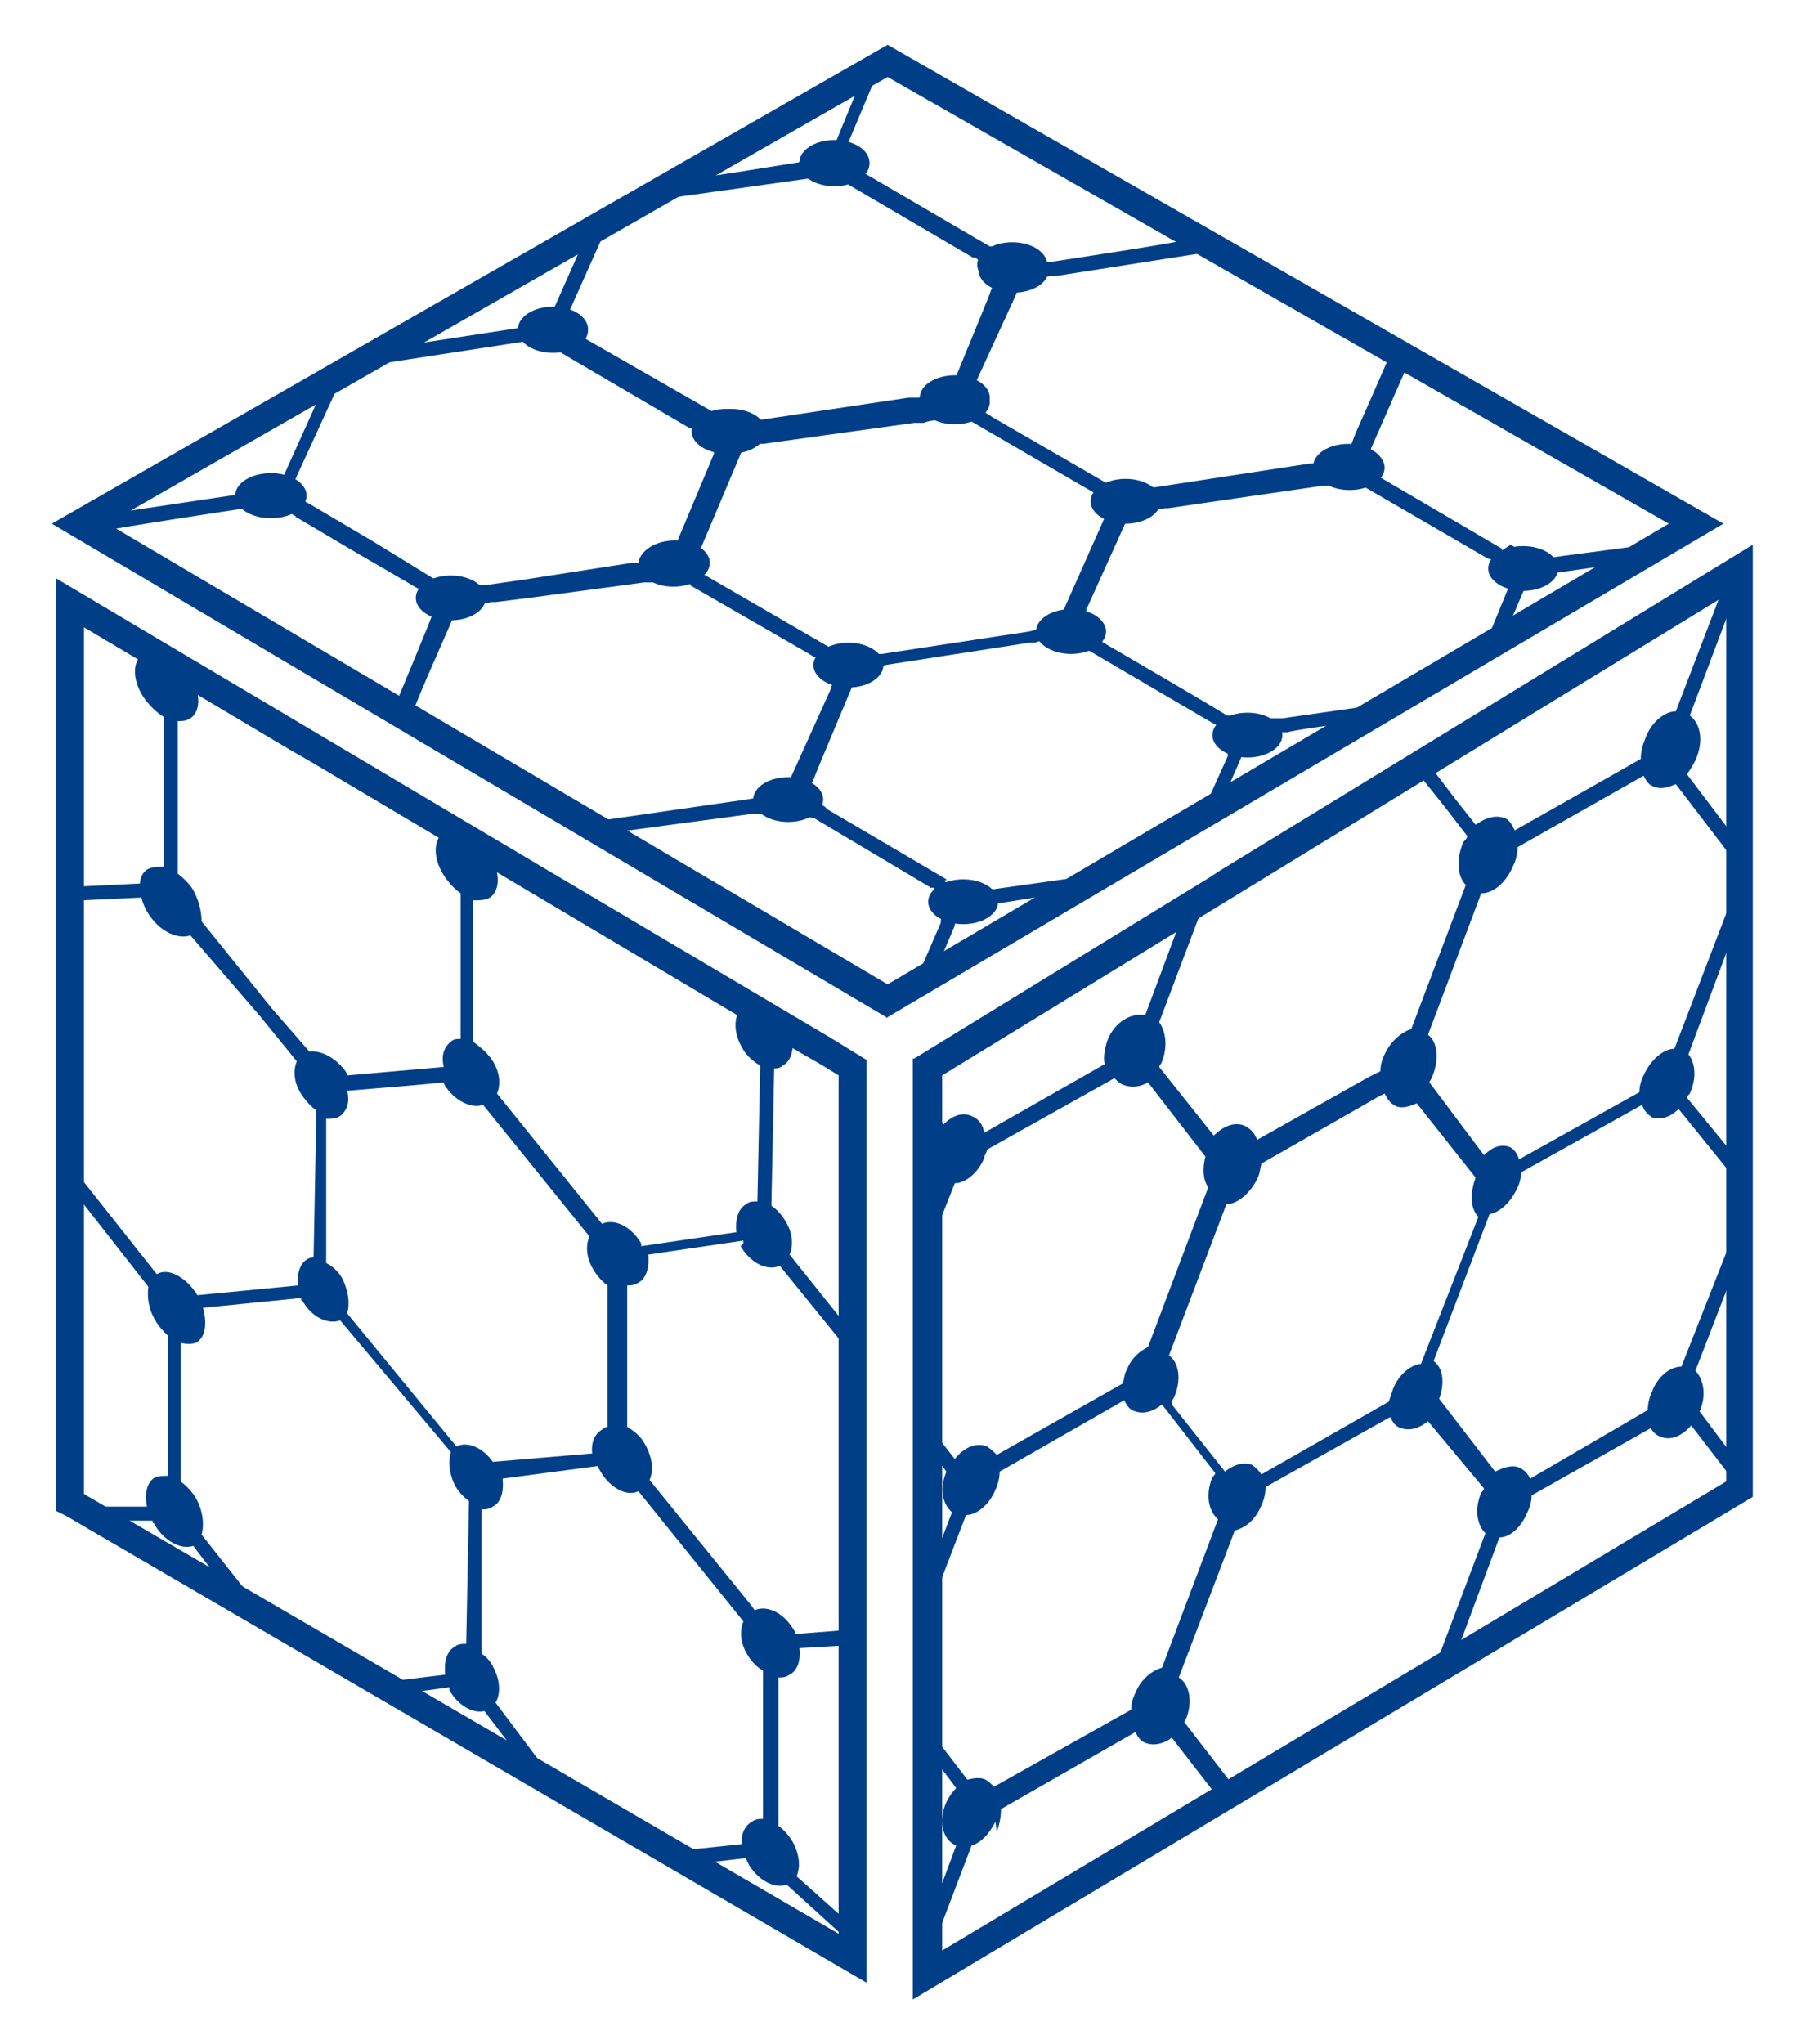 <?xml version="1.0" encoding="UTF-8"?>
<svg id="Layer_2" xmlns="http://www.w3.org/2000/svg" version="1.1" viewBox="0 0 129 146">
  <!-- Generator: Adobe Illustrator 29.5.1, SVG Export Plug-In . SVG Version: 2.1.0 Build 141)  -->
  <defs>
    <style>
      .st0 {
        fill: #003f88;
      }
    </style>
  </defs>
  <g id="Layer_5">
    <g>
      <path class="st0" d="M7.6,38s0,0,0,.1c0,0,0,.2,0,.2l-.3-.2-1-.6.7-.4h.2c0-.1,0,0,0,0,.2.2.4.5.4.8Z"/>
      <g>
        <path class="st0" d="M71.2,130.8c.2-.5.3-1.1.3-1.6l9.6-5.5c.2.4.4.7.8.8.6.2,1.3,0,1.8-.4l3.1,4,1.2-.7-3.4-4.4c0,0,0-.1.1-.2.5-1.2.3-2.5-.5-3l4-10.5c.8-.2,1.5-.8,1.9-1.8.2-.4.3-.9.3-1.3l8.9-5c.2.4.4.7.8.8.6.2,1.3,0,1.9-.5l4,4.8c0,.1-.1.2-.2.3-.5,1.2-.3,2.3.3,2.9l-3.4,9,1.5-.9,2.9-7.8c.8,0,1.6-.8,2-1.8.2-.4.3-.8.3-1.2l8.5-4.8c.2.3.4.5.7.6.7.3,1.5,0,2.2-.8l3,3.9v-1.7l-2.4-3.2c.5-1.1.3-2.3-.3-2.9l2.7-7v-2.7l-3.7,9.4c-.8,0-1.7.7-2.1,1.8-.2.4-.3.9-.3,1.3l-8.4,4.9c-.2-.4-.4-.6-.8-.8-.5-.2-1.1,0-1.7.3l-4-5.2c.4-1.1.3-2.2-.4-2.7l4-10.5c.7-.1,1.5-.8,2-1.9.2-.4.2-.7.3-1.1l8.6-4.8c.1.4.4.7.7.9.6.2,1.3,0,1.9-.6l3.8,4.7v-1.6l-3.2-3.9c0-.1.1-.2.2-.3.5-1.1.4-2.2-.1-2.8l3.1-8.3v-2.8l-4.1,10.7c-.8,0-1.7.8-2.2,1.9-.2.4-.3.8-.3,1.2l-8.6,4.8c-.1-.4-.4-.8-.7-.9-.6-.2-1.2,0-1.8.6l-3.9-5.2c0-.1.2-.3.2-.4.5-1.2.4-2.5-.3-3l3.8-10.1c.9,0,1.8-.8,2.3-2,.2-.4.3-.9.3-1.3l9-5.1c.2.4.4.7.8.8.5.2,1,0,1.5-.2l3.9,5.1v-1.7l-3.1-4.1c.2-.3.4-.6.6-1,.6-1.3.4-2.6-.4-3.2l2.9-7.7v-2.2l-.3.2-3.6,9.4c-.8,0-1.8.8-2.2,2-.2.5-.3.9-.3,1.4l-9,5.1c-.2-.4-.4-.8-.8-.9-.6-.2-1.3,0-2,.5l-1.5-1.9-1.9-2.5-.9.5,2,2.5,1.7,2.2c0,.2-.2.3-.3.5-.5,1.2-.4,2.4.2,3l-3.9,10.3c-.7.2-1.5.9-1.9,1.8-.2.4-.3.8-.3,1.2l-.8.4-8,4.5c-.2-.5-.5-.8-.9-1-.7-.3-1.5,0-2.2.7l-3.9-4.9c0-.1.2-.3.2-.4.4-1,.3-2.1-.2-2.8l3.4-9-1.6,1-2.8,7.5c-1-.2-2.2.5-2.7,1.8-.2.6-.3,1.2-.2,1.7l-8.6,4.9c-.1-.6-.4-1-.9-1.2-.7-.3-1.4,0-2,.6l-.8-1v1.6l.2.2c0,0,0,.2-.1.2,0,0,0,0,0,.1v2.3c.1.2.3.4.5.6l-.5,1.2v2.8l1.5-3.8c.8,0,1.7-.8,2.1-1.8,0-.2.2-.4.2-.6l9.1-5.1c.2.2.4.4.7.5.6.2,1.2.1,1.7-.2l4.1,5.3c-.2.8-.2,1.6.2,2.2l-4.3,11.4c-.6.3-1.2.8-1.5,1.6-.2.3-.2.7-.3,1l-9,5.1c-.2-.2-.4-.4-.7-.6-.7-.3-1.6,0-2.3.9l-1.4-1.8v1.6l.8,1.1c-.5,1.2-.3,2.3.4,2.9l-1.3,3.4v2.8l2.3-6c.8,0,1.7-.8,2.1-1.8.2-.4.3-.9.3-1.3l8.9-5.1c.2.4.4.7.8.8.6.2,1.3,0,1.9-.5l3.8,4.9c0,.1-.1.2-.2.3-.5,1.2-.3,2.4.4,3l-4,10.6c-.7.2-1.5.8-1.9,1.8-.2.4-.3.8-.3,1.2l-9.8,5.5c-.2-.2-.4-.4-.6-.5-.4-.2-.9-.1-1.3,0l-2.3-3v1.6l1.5,2c-.3.3-.5.6-.7,1-.6,1.3-.3,2.7.7,3.1h0l-1.6,4.3v2.8l2.7-7.1c.7-.2,1.3-.9,1.7-1.7h0ZM83.7,100.1c0-.1.2-.3.2-.4.5-1.2.3-2.4-.4-2.9l4.1-10.8c.8,0,1.7-.8,2.2-1.8.2-.4.2-.7.3-1.1l8.4-4.8.4-.2c.2.4.4.7.8.9.5.2,1,0,1.5-.2l4.2,5.3c-.4,1.1-.4,2.2.2,2.8l-4.1,10.5c-.8.1-1.6.8-2,1.8-.1.3-.2.6-.3.9l-9.1,5.2c-.2-.3-.4-.5-.7-.7-.6-.2-1.3,0-1.9.5l-3.8-4.8h0Z"/>
        <g>
          <path class="st0" d="M65.3,75.6l21.2-13h0s.6-.4.6-.4l38.1-23.3v68l-.5.3-59.5,35.6v-67.2ZM67.3,139.3l56-33.5v-63.3l-56,34.3v62.5h0Z"/>
          <path class="st0" d="M87.5,62.6h0l-.6.4h0l-21.1,12.9v66l58.8-35.1.2-.2V39.8l-37.3,22.8ZM123.8,106.1l-57,34.1v-63.7l57-34.9v64.5Z"/>
        </g>
      </g>
      <g>
        <path class="st0" d="M42.5,59.5s0,0,0,.1h0s0,0,0,0l-1.2-.7h-.2c0-.1-1.4-.9-1.4-.9h-.2c.1-.1.3-.1.4-.1s.4,0,.5,0h0c.7,0,1.2.4,1.6.8,0,0,0,0,.1.1.2.2.2.5.2.7Z"/>
        <path class="st0" d="M30.9,52.3s0,0,0,0c0,0,0,.2,0,.2l-1.6-.9h0l-.9-.5h0l-.7-.4h-.1c.3-.1.5-.2.8-.2s.1,0,.2,0c.1,0,.2,0,.4,0,.1,0,.2,0,.3,0,0,0,0,0,.1,0,0,0,.1,0,.2,0,0,0,.1,0,.2,0h0s.4.3.4.3h0c.3.3.5.6.5,1,0,0,0,.1,0,.2Z"/>
        <path class="st0" d="M30.9,52.3s0,0,0,0c0,0,0,.2,0,.2h0s-1.6-1-1.6-1h0l-.9-.5h0l-.7-.4c.2,0,.5,0,.7,0s.1,0,.2,0c.4,0,.7,0,1,.2.7.2,1.2.7,1.3,1.3,0,0,0,.1,0,.2Z"/>
        <path class="st0" d="M43.1,59.6s0,0,0,.2c0,0,0,.2,0,.2l-.3-.2h-.2s0,0,0-.1h0s-1.2-.7-1.2-.7h-.2c0-.1-1.4-.9-1.4-.9.2,0,.5,0,.8,0h0c.7,0,1.3.2,1.8.5,0,0,.2.1.3.2,0,0,0,0,.1.1.2.2.3.5.3.8Z"/>
        <polygon class="st0" points="67.1 63.2 67 63.1 67.7 64.7 67.2 65.7 67.2 65.9 65.6 69.6 65.3 70.4 65 71.1 66.4 70.3 66.8 69.5 67.1 68.7 68.2 66.1 68.2 66 68.7 64.9 69 64.2 67.1 63.2"/>
        <g>
          <path class="st0" d="M46.3,14s0,0,0,.1h0c0,0,0,0,0,0-.1.6-.8,1.2-1.8,1.4-.2,0-.5,0-.7,0h0s0,0-.1,0l.3-.6,1-.6h.2c0-.1.7-.2.7-.2h0c0-.1,0-.2,0-.3l.5-.3c0,.1,0,.2,0,.4Z"/>
          <ellipse class="st0" cx="39.5" cy="23.6" rx="2.5" ry="1.6"/>
          <ellipse class="st0" cx="51.9" cy="30.8" rx="2.5" ry="1.6"/>
          <ellipse class="st0" cx="68.2" cy="28.4" rx="2.5" ry="1.6"/>
          <ellipse class="st0" cx="72.3" cy="18.9" rx="2.5" ry="1.6"/>
          <ellipse class="st0" cx="59.6" cy="11.6" rx="2.5" ry="1.6"/>
          <path class="st0" d="M67.4,29l-.5-.3.2-.5-1.5.2h-.7c0,0-10.7,1.6-10.7,1.6h-.3s-.2,0-.2,0l-1.7.2h-.3s0,0,0,0l-1.3-.8h0s0,0,0,0l-8.7-5.1h0s-.1.1-.2.1c0,0-.1.1-.2.1,0,0-.2.1-.3.2,0,0,0,0-.2,0h0s8.7,5.1,8.7,5.1h.1c0,0,.2.1.2.1l1.3.7.3.2h0c0,.1.3.4.3.4h.3s.5-.1.5-.1l1.7-.2h.2s.3,0,.3,0l10.8-1.5h.7c0-.1,1.5-.3,1.5-.3l-.3-.2h0ZM57.3,12.3c0-.1-.1-.2-.2-.3,0,0,0,0,0,0,0,0,0-.1,0-.2h0l-7.2,1-1.3.2-2.1,1.2,1.3-.2,9.6-1.4h0c0,0,0-.1-.1-.2h0ZM72.3,18.4l-1.4-.8h-.2c0,0-8.9-5.2-8.9-5.2h0l-1.6-.9-.6-.3h-.4c0,0-2.2.4-2.2.4h0l-6.9,1.1-1.3.2-1.4.2h-.2c0,.1-1,.7-1,.7l-.5.3c0,0,0,.1,0,.2h0c0,0,.5,0,.5,0h.1l1.3-.2,9.6-1.4h0s2.1-.3,2.1-.3l.3.2,1.2.7h0s8.7,5.1,8.7,5.1h.2c0,.1,1.3.9,1.3.9l.3.2-.5,1.2h0c0,.1-2.6,6.4-2.6,6.4v.2c0,0,0,0,0,0l-.5,1.1h0c0,0-.7.2-.7.2l-1.5.2h-.7c0,0-10.7,1.6-10.7,1.6h-.3s-.2,0-.2,0l-1.7.2h-.3s0,0,0,0l-1.3-.8h0s0,0,0,0l-8.7-5.1h0l-1.6-.9h0c0-.1.5-1.2.5-1.2h0c0,0,2.5-5.6,2.5-5.6l.3-.8h0c-.2-.1-.5-.2-.7-.2l-.3.2h-.2c0,.1-.4.9-.4.9l-.3.8-2,4.5h0c0,0-.5,1.2-.5,1.2l-.3.7.5.3,1.5.9h0s8.7,5.1,8.7,5.1h.1c0,0,.2.2.2.2l1.3.8.3.2.3.2h.3s.5-.1.5-.1l1.7-.2h.2s.3,0,.3,0l10.8-1.5h.7c0-.1,1.5-.3,1.5-.3h.9c0-.1.2-.5.2-.5h0s.5-1.3.5-1.3h0s.1-.4.1-.4l2.7-6.4h0l.5-1.2.2-.6-.6-.4h0Z"/>
        </g>
        <g>
          <path class="st0" d="M45.8,14.2s0,0,0,0c0,0,0,.1,0,.2-.2.5-.6.9-1.2,1.1-.3.1-.6.2-.9.2h0c0,0-.2,0-.3,0-.2,0-.4,0-.6,0l.3-.2c.2,0,.5,0,.7,0l.3-.6,1-.6h.2c0-.1.7-.2.7-.2Z"/>
          <ellipse class="st0" cx="59.6" cy="11.7" rx="2.5" ry="1.6"/>
          <path class="st0" d="M47.2,13.1l-1,.6-.5.3c0,0,0,.1,0,.2h0c0,0,.5,0,.5,0h.1l2.1-1.2-1.3.2ZM63.3,3.8l-1.3.7-.6,1.5-1.6,3.9h0c0,0-.5,1.2-.5,1.2v.3c0,0-2.2.3-2.2.3h0l-7.2,1-1.3.2-1.3.2-1,.6-.5.3c0,0,0,.1,0,.2h0c0,0-.7.2-.7.2h-.2c0,.1.9,0,.9,0h.4c0,0,0,0,0,0l1.2-.2,10-1.4h0l2.2-.3h0l.4-.9.5-1.2h0c0,0,2.1-5,2.1-5l.3-.8.3-.6s0,0-.1,0h0Z"/>
        </g>
        <ellipse class="st0" cx="72.4" cy="19.3" rx="2.5" ry="1.6"/>
        <ellipse class="st0" cx="68.2" cy="28.7" rx="2.5" ry="1.6"/>
        <ellipse class="st0" cx="80.4" cy="35.8" rx="2.5" ry="1.6"/>
        <ellipse class="st0" cx="96.4" cy="33.4" rx="2.5" ry="1.6"/>
        <path class="st0" d="M101.2,25.6c-.2,0-.5.1-.8.1h-.2c-.3,0-.6,0-.8-.1,0,0,0,0-.2,0-.8-.3-1.3-.8-1.3-1.4s0-.2,0-.3h.2c0,.1,1.4.9,1.4.9h.2c0,.1.7.5.7.5h.2c0,0,.5.4.5.4h0s0,0,0,0Z"/>
        <path class="st0" d="M88.7,18.5c-.2,0-.5,0-.7,0-.9,0-1.7-.3-2.1-.8-.2-.2-.3-.5-.3-.8s0,0,0-.1c0,0,0-.1,0-.1h.2c0,.1,1.4.9,1.4.9,0,0,1.6.9,1.6.9Z"/>
        <path class="st0" d="M99.3,25.5h0c0,.1-2.3,5.5-2.3,5.5l2.4-5.3h0c0-.1,0-.2-.1-.2ZM95.8,33.6l.2-.5-2.1.3h-.4c0,0-10.8,1.6-10.8,1.6h-.2s-1.9.3-1.9.3h-.2s0,0,0,0l-1.2-.7h0s0,0,0,0l-8.3-4.8-.3-.2h0l-1-.6-.5-.3h0s.5-1.2.5-1.2h0s.1-.3.1-.3l2.8-6.1h0c-.1,0-.2,0-.3-.1,0,0,0,0,0,0,0,0,0,0-.1,0,0,0,0,0,0,0h0c0,.1-2.6,6.3-2.6,6.3v.2c0,0,0,0,0,0l-.5,1.1h0c0,0-.7.2-.7.2l-.2.5.5.3.3.2,1.2.7h0s0,0,0,0l8.6,5h.2c0,0,1.4.9,1.4.9h.2c0,0,.3.3.3.3h.5c0,0,0-.2,0-.2h.2s1.9-.3,1.9-.3h.2s10.8-1.6,10.8-1.6h.3s0,0,0,0l1.7-.3.3.2h.3s-.7-.5-.7-.5ZM99.3,25.5h0c0,.1-2.3,5.5-2.3,5.5l2.4-5.3h0c0-.1,0-.2-.1-.2ZM95.8,33.6l.2-.5-2.1.3h-.4c0,0-10.8,1.6-10.8,1.6h-.2s-1.9.3-1.9.3h-.2s0,0,0,0l-1.2-.7h0s0,0,0,0l-8.3-4.8-.3-.2h0l-1-.6-.5-.3h0s.5-1.2.5-1.2h0s.1-.3.1-.3l2.8-6.1h0c-.1,0-.2,0-.3-.1,0,0,0,0,0,0,0,0,0,0-.1,0,0,0,0,0,0,0h0c0,.1-2.6,6.3-2.6,6.3v.2c0,0,0,0,0,0l-.5,1.1h0c0,0-.7.2-.7.2l-.2.5.5.3.3.2,1.2.7h0s0,0,0,0l8.6,5h.2c0,0,1.4.9,1.4.9h.2c0,0,.3.3.3.3h.5c0,0,0-.2,0-.2h.2s1.9-.3,1.9-.3h.2s10.8-1.6,10.8-1.6h.3s0,0,0,0l1.7-.3.3.2h.3s-.7-.5-.7-.5ZM99.3,25.5h0c0,.1-2.3,5.5-2.3,5.5l2.4-5.3h0c0-.1,0-.2-.1-.2ZM95.8,33.6l.2-.5-2.1.3h-.4c0,0-10.8,1.6-10.8,1.6h-.2s-1.9.3-1.9.3h-.2s0,0,0,0l-1.2-.7h0s0,0,0,0l-8.3-4.8-.3-.2h0l-1-.6-.5-.3h0s.5-1.2.5-1.2h0s.1-.3.1-.3l2.8-6.1h0c-.1,0-.2,0-.3-.1,0,0,0,0,0,0,0,0,0,0-.1,0,0,0,0,0,0,0h0c0,.1-2.6,6.3-2.6,6.3v.2c0,0,0,0,0,0l-.5,1.1h0c0,0-.7.2-.7.2l-.2.5.5.3.3.2,1.2.7h0s0,0,0,0l8.6,5h.2c0,0,1.4.9,1.4.9h.2c0,0,.3.3.3.3h.5c0,0,0-.2,0-.2h.2s1.9-.3,1.9-.3h.2s10.8-1.6,10.8-1.6h.3s0,0,0,0l1.7-.3.3.2h.3s-.7-.5-.7-.5ZM99.3,25.5h0c0,.1-2.3,5.5-2.3,5.5l2.4-5.3h0c0-.1,0-.2-.1-.2ZM95.8,33.6l.2-.5-2.1.3h-.4c0,0-10.8,1.6-10.8,1.6h-.2s-1.9.3-1.9.3h-.2s0,0,0,0l-1.2-.7h0s0,0,0,0l-8.3-4.8-.3-.2h0l-1-.6-.5-.3h0s.5-1.2.5-1.2h0s.1-.3.1-.3l2.8-6.1h0c-.1,0-.2,0-.3-.1,0,0,0,0,0,0,0,0,0,0-.1,0,0,0,0,0,0,0h0c0,.1-2.6,6.3-2.6,6.3v.2c0,0,0,0,0,0l-.5,1.1h0c0,0-.7.2-.7.2l-.2.5.5.3.3.2,1.2.7h0s0,0,0,0l8.6,5h.2c0,0,1.4.9,1.4.9h.2c0,0,.3.3.3.3h.5c0,0,0-.2,0-.2h.2s1.9-.3,1.9-.3h.2s10.8-1.6,10.8-1.6h.3s0,0,0,0l1.7-.3.3.2h.3s-.7-.5-.7-.5ZM99.3,25.5h0c0,.1-2.3,5.5-2.3,5.5l2.4-5.3h0c0-.1,0-.2-.1-.2ZM95.8,33.6l.2-.5-2.1.3h-.4c0,0-10.8,1.6-10.8,1.6h-.2s-1.9.3-1.9.3h-.2s0,0,0,0l-1.2-.7h0s0,0,0,0l-8.3-4.8-.3-.2h0l-1-.6-.5-.3h0s.5-1.2.5-1.2h0s.1-.3.1-.3l2.8-6.1h0c-.1,0-.2,0-.3-.1,0,0,0,0,0,0,0,0,0,0-.1,0,0,0,0,0,0,0h0c0,.1-2.6,6.3-2.6,6.3v.2c0,0,0,0,0,0l-.5,1.1h0c0,0-.7.2-.7.2l-.2.5.5.3.3.2,1.2.7h0s0,0,0,0l8.6,5h.2c0,0,1.4.9,1.4.9h.2c0,0,.3.3.3.3h.5c0,0,0-.2,0-.2h.2s1.9-.3,1.9-.3h.2s10.8-1.6,10.8-1.6h.3s0,0,0,0l1.7-.3.3.2h.3s-.7-.5-.7-.5ZM99.8,24.8h-.2c0-.1-.2.4-.2.4v.2c0,0-.2.2-.2.2h0c0,.1-2.3,5.5-2.3,5.5l-.3.8h0s-.4,1.1-.4,1.1v.2h-.2l-2.1.3h-.4c0,0-10.8,1.6-10.8,1.6h-.2s-1.9.3-1.9.3h-.2s0,0,0,0l-1.2-.7h0s0,0,0,0l-8.3-4.8-.3-.2h0l-1-.6-.5-.3h0s.5-1.2.5-1.2h0s.1-.3.1-.3l2.8-6.1h0s.5-1.2.5-1.2h.4c0,0,1.7-.3,1.7-.3h.4c0,0,10.2-1.6,10.2-1.6h.3c0,0,.5-.1.5-.1h.8c0-.1-1.4-.9-1.4-.9h-.2s-.6.1-.6.1h-.8c0,.1-9.2,1.5-9.2,1.5h-.3c0,0-1.7.3-1.7.3h-.8c0,.1-.2.6-.2.6l-.6,1.3h0c0,.1-2.8,6.4-2.8,6.4h0c0,0,0,.1,0,.1l-.5,1.1v.2c0,0-.3.5-.3.5l.5.3.3.2,1.2.7h0s0,0,0,0l8.6,5h.2c0,0,1.4.9,1.4.9h.2c0,0,.3.3.3.3h.5c0,0,.2,0,.2,0l1.9-.3h.2s11-1.6,11-1.6h.3s0,0,0,0l1.8-.3h.3s.3,0,.3,0l.3-.6v-.2c0,0,.5-1.1.5-1.1h0c0-.1,0-.2,0-.2v-.2c0,0,2.5-5.7,2.5-5.7l.2-.4h0s0-.1,0-.1l.2-.4-.7-.4h0ZM95.8,33.6l.2-.5-2.1.3h-.4c0,0-10.8,1.6-10.8,1.6h-.2s-1.9.3-1.9.3h-.2s0,0,0,0l-1.2-.7h0s0,0,0,0l-8.3-4.8-.3-.2h0l-1-.6-.5-.3h0s.5-1.2.5-1.2h0s.1-.3.1-.3l2.8-6.1h0c-.1,0-.2,0-.3-.1,0,0,0,0,0,0,0,0,0,0-.1,0,0,0,0,0,0,0h0c0,.1-2.6,6.3-2.6,6.3v.2c0,0,0,0,0,0l-.5,1.1h0c0,0-.7.2-.7.2l-.2.5.5.3.3.2,1.2.7h0s0,0,0,0l8.6,5h.2c0,0,1.4.9,1.4.9h.2c0,0,.3.3.3.3h.5c0,0,0-.2,0-.2h.2s1.9-.3,1.9-.3h.2s10.8-1.6,10.8-1.6h.3s0,0,0,0l1.7-.3.3.2h.3s-.7-.5-.7-.5ZM99.3,25.5h0c0,.1-2.3,5.5-2.3,5.5l2.4-5.3h0c0-.1,0-.2-.1-.2ZM95.8,33.6l.2-.5-2.1.3h-.4c0,0-10.8,1.6-10.8,1.6h-.2s-1.9.3-1.9.3h-.2s0,0,0,0l-1.2-.7h0s0,0,0,0l-8.3-4.8-.3-.2h0l-1-.6-.5-.3h0s.5-1.2.5-1.2h0s.1-.3.1-.3l2.8-6.1h0c-.1,0-.2,0-.3-.1,0,0,0,0,0,0,0,0,0,0-.1,0,0,0,0,0,0,0h0c0,.1-2.6,6.3-2.6,6.3v.2c0,0,0,0,0,0l-.5,1.1h0c0,0-.7.2-.7.2l-.2.5.5.3.3.2,1.2.7h0s0,0,0,0l8.6,5h.2c0,0,1.4.9,1.4.9h.2c0,0,.3.3.3.3h.5c0,0,0-.2,0-.2h.2s1.9-.3,1.9-.3h.2s10.8-1.6,10.8-1.6h.3s0,0,0,0l1.7-.3.3.2h.3s-.7-.5-.7-.5ZM99.3,25.5h0c0,.1-2.3,5.5-2.3,5.5l2.4-5.3h0c0-.1,0-.2-.1-.2ZM95.8,33.6l.2-.5-2.1.3h-.4c0,0-10.8,1.6-10.8,1.6h-.2s-1.9.3-1.9.3h-.2s0,0,0,0l-1.2-.7h0s0,0,0,0l-8.3-4.8-.3-.2h0l-1-.6-.5-.3h0s.5-1.2.5-1.2h0s.1-.3.1-.3l2.8-6.1h0c-.1,0-.2,0-.3-.1,0,0,0,0,0,0,0,0,0,0-.1,0,0,0,0,0,0,0h0c0,.1-2.6,6.3-2.6,6.3v.2c0,0,0,0,0,0l-.5,1.1h0c0,0-.7.2-.7.2l-.2.5.5.3.3.2,1.2.7h0s0,0,0,0l8.6,5h.2c0,0,1.4.9,1.4.9h.2c0,0,.3.3.3.3h.5c0,0,0-.2,0-.2h.2s1.9-.3,1.9-.3h.2s10.8-1.6,10.8-1.6h.3s0,0,0,0l1.7-.3.3.2h.3s-.7-.5-.7-.5ZM99.3,25.5h0c0,.1-2.3,5.5-2.3,5.5l2.4-5.3h0c0-.1,0-.2-.1-.2ZM95.8,33.6l.2-.5-2.1.3h-.4c0,0-10.8,1.6-10.8,1.6h-.2s-1.9.3-1.9.3h-.2s0,0,0,0l-1.2-.7h0s0,0,0,0l-8.3-4.8-.3-.2h0l-1-.6-.5-.3h0s.5-1.2.5-1.2h0s.1-.3.1-.3l2.8-6.1h0c-.1,0-.2,0-.3-.1,0,0,0,0,0,0,0,0,0,0-.1,0,0,0,0,0,0,0h0c0,.1-2.6,6.3-2.6,6.3v.2c0,0,0,0,0,0l-.5,1.1h0c0,0-.7.2-.7.2l-.2.5.5.3.3.2,1.2.7h0s0,0,0,0l8.6,5h.2c0,0,1.4.9,1.4.9h.2c0,0,.3.3.3.3h.5c0,0,0-.2,0-.2h.2s1.9-.3,1.9-.3h.2s10.8-1.6,10.8-1.6h.3s0,0,0,0l1.7-.3.3.2h.3s-.7-.5-.7-.5ZM99.3,25.5h0c0,.1-2.3,5.5-2.3,5.5l2.4-5.3h0c0-.1,0-.2-.1-.2Z"/>
        <path class="st0" d="M106.4,39.8l-8.7-5.1h0s-.2-.1-.2-.1l-1-.6h-.3s1.1.7,1.1.7h.2c0,0,0,.1,0,.1l8.8,5.1h.2c0,0,0,0,0,0h-.1ZM79.9,36.3l-.4-.2h-.2c0,0-.5,1.1-.5,1.1h0s0,0,0,0l-2.8,6.3h0c0,0,0,.1,0,.1l-.5,1.2h.5c0,0,.6-.2.6-.2h0s.4-.8.4-.8v-.2c0,0,.1-.1.1-.1l2.8-6.2h0c0,0,.5-1.2.5-1.2,0,0-.5,0-.5,0ZM106.4,39.8l-8.7-5.1h0s-.2-.1-.2-.1l-1-.6h-.3s1.1.7,1.1.7h.2c0,0,0,.1,0,.1l8.8,5.1h.2c0,0,0,0,0,0h-.1ZM79.9,36.3l-.4-.2h-.2c0,0-.5,1.1-.5,1.1h0s0,0,0,0l-2.8,6.3h0c0,0,0,.1,0,.1l-.5,1.2h.5c0,0,.6-.2.6-.2h0s.4-.8.4-.8v-.2c0,0,.1-.1.1-.1l2.8-6.2h0c0,0,.5-1.2.5-1.2,0,0-.5,0-.5,0ZM106.4,39.8l-8.7-5.1h0s-.2-.1-.2-.1l-1-.6h-.3s1.1.7,1.1.7h.2c0,0,0,.1,0,.1l8.8,5.1h.2c0,0,0,0,0,0h-.1ZM79.9,36.3l-.4-.2h-.2c0,0-.5,1.1-.5,1.1h0s0,0,0,0l-2.8,6.3h0c0,0,0,.1,0,.1l-.5,1.2h.5c0,0,.6-.2.6-.2h0s.4-.8.4-.8v-.2c0,0,.1-.1.1-.1l2.8-6.2h0c0,0,.5-1.2.5-1.2,0,0-.5,0-.5,0ZM106.4,39.8l-8.7-5.1h0s-.2-.1-.2-.1l-1-.6h-.3s1.1.7,1.1.7h.2c0,0,0,.1,0,.1l8.8,5.1h.2c0,0,0,0,0,0h-.1ZM79.9,36.3l-.4-.2h-.2c0,0-.5,1.1-.5,1.1h0s0,0,0,0l-2.8,6.3h0c0,0,0,.1,0,.1l-.5,1.2h.5c0,0,.6-.2.6-.2h0s.4-.8.4-.8v-.2c0,0,.1-.1.1-.1l2.8-6.2h0c0,0,.5-1.2.5-1.2,0,0-.5,0-.5,0ZM106.4,39.8l-8.7-5.1h0s-.2-.1-.2-.1l-1-.6h-.3s1.1.7,1.1.7h.2c0,0,0,.1,0,.1l8.8,5.1h.2c0,0,0,0,0,0h-.1ZM79.9,36.3l-.4-.2h-.2c0,0-.5,1.1-.5,1.1h0s0,0,0,0l-2.8,6.3h0c0,0,0,.1,0,.1l-.5,1.2h.5c0,0,.6-.2.6-.2h0s.4-.8.4-.8v-.2c0,0,.1-.1.1-.1l2.8-6.2h0c0,0,.5-1.2.5-1.2,0,0-.5,0-.5,0ZM106.4,39.8l-8.7-5.1h0s-.2-.1-.2-.1l-1-.6h-.3s1.1.7,1.1.7h.2c0,0,0,.1,0,.1l8.8,5.1h.2c0,0,0,0,0,0h-.1ZM79.9,36.3l-.4-.2h-.2c0,0-.5,1.1-.5,1.1h0s0,0,0,0l-2.8,6.3h0c0,0,0,.1,0,.1l-.5,1.2h.5c0,0,.6-.2.6-.2h0s.4-.8.4-.8v-.2c0,0,.1-.1.1-.1l2.8-6.2h0c0,0,.5-1.2.5-1.2,0,0-.5,0-.5,0ZM107.3,39.3h0s-8.7-5.1-8.7-5.1h0s-.3-.2-.3-.2l-1.2-.7-.9-.5h0s0,0,0,0l-2.2.3h-.4c0,0-11.1,1.7-11.1,1.7h-.2s-1.9.3-1.9.3h-.2s-.3,0-.3,0l-.3.6h0c0,0-.5,1.2-.5,1.2h0s0,0,0,0l-2.8,6.3h0c0,0,0,.1,0,.1l-.5,1.2v.2c-.1,0-.3.4-.3.4l.5.3.3.2,1.2.7h0s0,0,0,0l8.7,5.1.7.4,1.5.9h.2s1.2-.2,1.2-.2l1.3-.2h.9c0-.1,3.7-.6,3.7-.6l1.3-.2,1.3-.2,2.2-1.3-1.3.2-1.3.2-6.3.9h-.8c0,.1-1.3.3-1.3.3h-.8c0,.1-1.1-.5-1.1-.5l-.3-.2-8.5-5h0s-.2-.2-.2-.2l-1.2-.7-.4-.2.2-.4.4-.8v-.2c0,0,.1-.1.1-.1l2.8-6.2h0c0,0,.5-1.2.5-1.2h0c0,0,.2-.1.2-.1l1.9-.3h.2s11-1.7,11-1.7h.3s0,0,0,0l1.7-.3.3.2,1.1.6h.2c0,0,0,.1,0,.1l8.8,5.1h.2c0,0,1.5.9,1.5.9l-.5,1.2h0c0,0-1.6,3.9-1.6,3.9l-.3.8-.3.8,1.5-.9.3-.8.3-.8,1.2-2.8h0l.5-1.1.3-.7-1.9-1.1h0ZM79.9,36.3l-.4-.2h-.2c0,0-.5,1.1-.5,1.1h0s0,0,0,0l-2.8,6.3h0c0,0,0,.1,0,.1l-.5,1.2h.5c0,0,.6-.2.6-.2h0s.4-.8.4-.8v-.2c0,0,.1-.1.1-.1l2.8-6.2h0c0,0,.5-1.2.5-1.2,0,0-.5,0-.5,0ZM106.4,39.8l-8.7-5.1h0s-.2-.1-.2-.1l-1-.6h-.3s1.1.7,1.1.7h.2c0,0,0,.1,0,.1l8.8,5.1h.2c0,0,0,0,0,0h-.1ZM79.9,36.3l-.4-.2h-.2c0,0-.5,1.1-.5,1.1h0s0,0,0,0l-2.8,6.3h0c0,0,0,.1,0,.1l-.5,1.2h.5c0,0,.6-.2.6-.2h0s.4-.8.4-.8v-.2c0,0,.1-.1.1-.1l2.8-6.2h0c0,0,.5-1.2.5-1.2,0,0-.5,0-.5,0ZM106.4,39.8l-8.7-5.1h0s-.2-.1-.2-.1l-1-.6h-.3s1.1.7,1.1.7h.2c0,0,0,.1,0,.1l8.8,5.1h.2c0,0,0,0,0,0h-.1ZM79.9,36.3l-.4-.2h-.2c0,0-.5,1.1-.5,1.1h0s0,0,0,0l-2.8,6.3h0c0,0,0,.1,0,.1l-.5,1.2h.5c0,0,.6-.2.6-.2h0s.4-.8.4-.8v-.2c0,0,.1-.1.1-.1l2.8-6.2h0c0,0,.5-1.2.5-1.2,0,0-.5,0-.5,0ZM106.4,39.8l-8.7-5.1h0s-.2-.1-.2-.1l-1-.6h-.3s1.1.7,1.1.7h.2c0,0,0,.1,0,.1l8.8,5.1h.2c0,0,0,0,0,0h-.1ZM79.9,36.3l-.4-.2h-.2c0,0-.5,1.1-.5,1.1h0s0,0,0,0l-2.8,6.3h0c0,0,0,.1,0,.1l-.5,1.2h.5c0,0,.6-.2.6-.2h0s.4-.8.4-.8v-.2c0,0,.1-.1.1-.1l2.8-6.2h0c0,0,.5-1.2.5-1.2,0,0-.5,0-.5,0ZM106.4,39.8l-8.7-5.1h0s-.2-.1-.2-.1l-1-.6h-.3s1.1.7,1.1.7h.2c0,0,0,.1,0,.1l8.8,5.1h.2c0,0,0,0,0,0h-.1ZM79.9,36.3l-.4-.2h-.2c0,0-.5,1.1-.5,1.1h0s0,0,0,0l-2.8,6.3h0c0,0,0,.1,0,.1l-.5,1.2h.5c0,0,.6-.2.6-.2h0s.4-.8.4-.8v-.2c0,0,.1-.1.1-.1l2.8-6.2h0c0,0,.5-1.2.5-1.2,0,0-.5,0-.5,0ZM106.4,39.8l-8.7-5.1h0s-.2-.1-.2-.1l-1-.6h-.3s1.1.7,1.1.7h.2c0,0,0,.1,0,.1l8.8,5.1h.2c0,0,0,0,0,0h-.1ZM79.9,36.3l-.4-.2h-.2c0,0-.5,1.1-.5,1.1h0s0,0,0,0l-2.8,6.3h0c0,0,0,.1,0,.1l-.5,1.2h.5c0,0,.6-.2.6-.2h0s.4-.8.4-.8v-.2c0,0,.1-.1.1-.1l2.8-6.2h0c0,0,.5-1.2.5-1.2,0,0-.5,0-.5,0ZM106.4,39.8l-8.7-5.1h0s-.2-.1-.2-.1l-1-.6h-.3s1.1.7,1.1.7h.2c0,0,0,.1,0,.1l8.8,5.1h.2c0,0,0,0,0,0h-.1Z"/>
        <g>
          <path class="st0" d="M101.1,25.4c-.2,0-.3,0-.5,0s-.1,0-.2,0c0,0-.1,0-.2,0,0,0,0,0-.1,0,0,0,0,0,0,0,0,0-.2,0-.3,0,0,0,0,0,0,0,0,0-.2,0-.3,0h0s0,0,0,0c0,0,0,0-.2,0-.7-.3-1.2-.8-1.2-1.4s0,0,0-.1l1.5.8h.2c0,.1.7.5.7.5h.2c0,0,.5.4.5.4h0Z"/>
          <ellipse class="st0" cx="96.3" cy="33.3" rx="2.5" ry="1.6"/>
          <ellipse class="st0" cx="108.8" cy="40.6" rx="2.5" ry="1.6"/>
          <path class="st0" d="M107.3,39.2l-8.7-5.1h0l-.3-.2-1.3-.7h0s.5-1.1.5-1.1h0c0-.1,0-.2,0-.2h0v-.2c0,0,2.6-5.7,2.6-5.7l.2-.5h0s0-.1,0-.1c0,0-.1,0-.2,0,0,0,0,0-.1,0,0,0,0,0,0,0,0,0-.2,0-.3,0,0,0,0,0,0,0,0,0-.2,0-.3,0h0s0,0,0,0h0c0,.1,0,.3,0,.3l-2.4,5.4-.3.8h0s-.5,1.1-.5,1.1v.2h-.2l-.2.5.7.4,1,.6h.2c0,.1,0,.1,0,.1l8.7,5.1h.1c0,0,0,0,0,0,0,0,0,0,0,0,0,0,.2-.2.3-.2,0,0,0,0,.2,0,0,0,0,0,0,0h0s0,0,0,0h0s0,0,0,0h0s0,0,0,0ZM107.3,39.2l-8.7-5.1h0l-.3-.2-1.3-.7h0s.5-1.1.5-1.1h0c0-.1,0-.2,0-.2h0v-.2c0,0,2.6-5.7,2.6-5.7l.2-.5h0s0-.1,0-.1c0,0-.1,0-.2,0,0,0,0,0-.1,0,0,0,0,0,0,0,0,0-.2,0-.3,0,0,0,0,0,0,0,0,0-.2,0-.3,0h0s0,0,0,0h0c0,.1,0,.3,0,.3l-2.4,5.4-.3.8h0s-.5,1.1-.5,1.1v.2h-.2l-.2.5.7.4,1,.6h.2c0,.1,0,.1,0,.1l8.7,5.1h.1c0,0,0,0,0,0,0,0,0,0,0,0,0,0,.2-.2.3-.2,0,0,0,0,.2,0,0,0,0,0,0,0h0s0,0,0,0h0s0,0,0,0h0s0,0,0,0ZM107.3,39.2l-8.7-5.1h0l-.3-.2-1.3-.7h0s.5-1.1.5-1.1h0c0-.1,0-.2,0-.2h0v-.2c0,0,2.6-5.7,2.6-5.7l.2-.5h0s0-.1,0-.1c0,0-.1,0-.2,0,0,0,0,0-.1,0,0,0,0,0,0,0,0,0-.2,0-.3,0,0,0,0,0,0,0,0,0-.2,0-.3,0h0s0,0,0,0h0c0,.1,0,.3,0,.3l-2.4,5.4-.3.8h0s-.5,1.1-.5,1.1v.2h-.2l-.2.5.7.4,1,.6h.2c0,.1,0,.1,0,.1l8.7,5.1h.1c0,0,0,0,0,0,0,0,0,0,0,0,0,0,.2-.2.3-.2,0,0,0,0,.2,0,0,0,0,0,0,0h0s0,0,0,0h0s0,0,0,0h0s0,0,0,0ZM107.3,39.2l-8.7-5.1h0l-.3-.2-1.3-.7h0s.5-1.1.5-1.1h0c0-.1,0-.2,0-.2h0v-.2c0,0,2.6-5.7,2.6-5.7l.2-.5h0s0-.1,0-.1c0,0-.1,0-.2,0,0,0,0,0-.1,0,0,0,0,0,0,0,0,0-.2,0-.3,0,0,0,0,0,0,0,0,0-.2,0-.3,0h0s0,0,0,0h0c0,.1,0,.3,0,.3l-2.4,5.4-.3.8h0s-.5,1.1-.5,1.1v.2h-.2l-.2.5.7.4,1,.6h.2c0,.1,0,.1,0,.1l8.7,5.1h.1c0,0,0,0,0,0,0,0,0,0,0,0,0,0,.2-.2.3-.2,0,0,0,0,.2,0,0,0,0,0,0,0h0s0,0,0,0h0s0,0,0,0h0s0,0,0,0ZM119,38.7l-1.3.2-6.8.9h-.2s-1.9.3-1.9.3l-1.5-.8h0s-8.7-5.2-8.7-5.2h0l-.3-.2-1.3-.7h0s.5-1.1.5-1.1h0c0-.1,0-.2,0-.2h0v-.2c0,0,2.6-5.7,2.6-5.7l.2-.5h0s0-.1,0-.1v-.3c.1,0,0,0,0,0l-.7-.4-.2.5v.2c0,0-.2.1-.2.1h0c0,.1-2.4,5.5-2.4,5.5l-.3.8h0s-.5,1.1-.5,1.1v.3c-.1,0-.3.5-.3.5l.7.4,1,.6h.2c0,.1,0,.1,0,.1l8.7,5.1h.1c0,0,2.2,1.3,2.2,1.3h.2s2.2-.3,2.2-.3h.2s4.2-.6,4.2-.6l1.3-.2,1.3-.2,2.2-1.3-1.3.2ZM107.3,39.2l-8.7-5.1h0l-.3-.2-1.3-.7h0s.5-1.1.5-1.1h0c0-.1,0-.2,0-.2h0v-.2c0,0,2.6-5.7,2.6-5.7l.2-.5h0s0-.1,0-.1c0,0-.1,0-.2,0,0,0,0,0-.1,0,0,0,0,0,0,0,0,0-.2,0-.3,0,0,0,0,0,0,0,0,0-.2,0-.3,0h0s0,0,0,0h0c0,.1,0,.3,0,.3l-2.4,5.4-.3.8h0s-.5,1.1-.5,1.1v.2h-.2l-.2.5.7.4,1,.6h.2c0,.1,0,.1,0,.1l8.7,5.1h.1c0,0,0,0,0,0,0,0,0,0,0,0,0,0,.2-.2.3-.2,0,0,0,0,.2,0,0,0,0,0,0,0h0s0,0,0,0h0s0,0,0,0h0s0,0,0,0ZM107.3,39.2l-8.7-5.1h0l-.3-.2-1.3-.7h0s.5-1.1.5-1.1h0c0-.1,0-.2,0-.2h0v-.2c0,0,2.6-5.7,2.6-5.7l.2-.5h0s0-.1,0-.1c0,0-.1,0-.2,0,0,0,0,0-.1,0,0,0,0,0,0,0,0,0-.2,0-.3,0,0,0,0,0,0,0,0,0-.2,0-.3,0h0s0,0,0,0h0c0,.1,0,.3,0,.3l-2.4,5.4-.3.8h0s-.5,1.1-.5,1.1v.2h-.2l-.2.5.7.4,1,.6h.2c0,.1,0,.1,0,.1l8.7,5.1h.1c0,0,0,0,0,0,0,0,0,0,0,0,0,0,.2-.2.3-.2,0,0,0,0,.2,0,0,0,0,0,0,0h0s0,0,0,0h0s0,0,0,0h0s0,0,0,0ZM107.3,39.2l-8.7-5.1h0l-.3-.2-1.3-.7h0s.5-1.1.5-1.1h0c0-.1,0-.2,0-.2h0v-.2c0,0,2.6-5.7,2.6-5.7l.2-.5h0s0-.1,0-.1c0,0-.1,0-.2,0,0,0,0,0-.1,0,0,0,0,0,0,0,0,0-.2,0-.3,0,0,0,0,0,0,0,0,0-.2,0-.3,0h0s0,0,0,0h0c0,.1,0,.3,0,.3l-2.4,5.4-.3.8h0s-.5,1.1-.5,1.1v.2h-.2l-.2.5.7.4,1,.6h.2c0,.1,0,.1,0,.1l8.7,5.1h.1c0,0,0,0,0,0,0,0,0,0,0,0,0,0,.2-.2.3-.2,0,0,0,0,.2,0,0,0,0,0,0,0h0s0,0,0,0h0s0,0,0,0h0s0,0,0,0ZM107.3,39.2l-8.7-5.1h0l-.3-.2-1.3-.7h0s.5-1.1.5-1.1h0c0-.1,0-.2,0-.2h0v-.2c0,0,2.6-5.7,2.6-5.7l.2-.5h0s0-.1,0-.1c0,0-.1,0-.2,0,0,0,0,0-.1,0,0,0,0,0,0,0,0,0-.2,0-.3,0,0,0,0,0,0,0,0,0-.2,0-.3,0h0s0,0,0,0h0c0,.1,0,.3,0,.3l-2.4,5.4-.3.8h0s-.5,1.1-.5,1.1v.2h-.2l-.2.5.7.4,1,.6h.2c0,.1,0,.1,0,.1l8.7,5.1h.1c0,0,0,0,0,0,0,0,0,0,0,0,0,0,.2-.2.3-.2,0,0,0,0,.2,0,0,0,0,0,0,0h0s0,0,0,0h0s0,0,0,0h0s0,0,0,0Z"/>
        </g>
        <ellipse class="st0" cx="19.4" cy="35.4" rx="2.5" ry="1.6"/>
        <ellipse class="st0" cx="48.2" cy="40.2" rx="2.5" ry="1.6"/>
        <ellipse class="st0" cx="52.2" cy="30.8" rx="2.5" ry="1.6"/>
        <ellipse class="st0" cx="39.5" cy="23.5" rx="2.5" ry="1.6"/>
        <path class="st0" d="M52.3,30.3h0s-1.4-.9-1.4-.9h0s0,0,0,0l-8.9-5.1h0l-1.6-1-.5-.3h-.5c0,0-2.2.4-2.2.4h0l-7.8,1.2-1.4.2-1.4.2-.5.3-1.9,1.1,1.4-.2h.8c0-.1.6-.2.6-.2l10.4-1.6h.1s1.9-.3,1.9-.3h.1s1.5.8,1.5.8h0s8.7,5.1,8.7,5.1h.1c0,0,.2.1.2.1l1.3.7.3.2h0c0,.1-.5,1.2-.5,1.2h0c0,.1,0,.2,0,.2l-2.6,6.2h0c0,0,0,.2,0,.2l-.4,1h0c0,.1-.8.2-.8.2l-1.4.2h-.7c0,0-7.7,1.2-7.7,1.2l-2.8.4h-.2s-.1,0-.1,0l-2,.3h0l-1.3-.7h0s0,0,0,0h0c0,0-4.4-2.7-4.4-2.7l-4.4-2.6h0s-1.6-.9-1.6-.9l.5-1.2h0s2.8-6.1,2.8-6.1l.2-.4.2-.4.4-.8-1.5.9h0c0,.1-.3.8-.3.8l-.4.8-2.3,5.1-.5,1.2-.3.7,2,1.2h0s4.4,2.6,4.4,2.6l4.4,2.6h.1c0,0,.2.2.2.2l1.5.8h.2c0,.1.2.2.2.2h.6c0,0,2-.4,2-.4h.1s.2,0,.2,0l2.4-.3,8.2-1.1h.6c0,0,.1-.1.1-.1l1.4-.2h.6c0,0,.4-.1.4-.1v-.3c.1,0,.3-.4.3-.4l.4-.9v-.3c.1,0,.2,0,.2,0l2.7-6.4h0s.5-1.2.5-1.2h0s.3-.7.3-.7l-.5-.3h0ZM52.1,31.3h-.3s-.3-.2-.3-.2l-.5,1.1h0c0,.1,0,.2,0,.2l-2.6,6.2h0c0,0,0,.2,0,.2l-.4,1h0c0,.1-.8.2-.8.2l-1.4.2h-.7c0,0-7.7,1.2-7.7,1.2l-2.8.4h-.2s-.1,0-.1,0l-2,.3h0l-1.3-.7h0s0,0,0,0h0c0,0-4.4-2.7-4.4-2.7l-4.4-2.6h0s0,0,0,0c0,0-.1.1-.2.2-.1,0-.2.2-.4.3,0,0-.2.1-.3.2h0s4.4,2.6,4.4,2.6l4.5,2.6h.1c0,0,.2.2.2.2l1.5.8h0s.2.1.2.1h.2c0,.1.6,0,.6,0l2-.3h.1s.2,0,.2,0l2.4-.3,8.2-1.1h.6c0,0,.1-.1.1-.1l1.4-.2h.6c0,0,.4-.1.4-.1v-.3c.1,0,.3-.4.3-.4l.4-.9v-.3c.1,0,.2,0,.2,0l2.7-6.4h0s.5-1.2.5-1.2h-.5c0,0,0,0,0,0ZM52.1,31.3h-.3s-.3-.2-.3-.2l-.5,1.1h0c0,.1,0,.2,0,.2l-2.6,6.2h0c0,0,0,.2,0,.2l-.4,1h0c0,.1-.8.2-.8.2l-1.4.2h-.7c0,0-7.7,1.2-7.7,1.2l-2.8.4h-.2s-.1,0-.1,0l-2,.3h0l-1.3-.7h0s0,0,0,0h0c0,0-4.4-2.7-4.4-2.7l-4.4-2.6h0s0,0,0,0c0,0-.1.1-.2.2-.1,0-.2.2-.4.3,0,0-.2.1-.3.2h0s4.4,2.6,4.4,2.6l4.5,2.6h.1c0,0,.2.2.2.2l1.5.8h0s.2.1.2.1h.2c0,.1.6,0,.6,0l2-.3h.1s.2,0,.2,0l2.4-.3,8.2-1.1h.6c0,0,.1-.1.1-.1l1.4-.2h.6c0,0,.4-.1.4-.1v-.3c.1,0,.3-.4.3-.4l.4-.9v-.3c.1,0,.2,0,.2,0l2.7-6.4h0s.5-1.2.5-1.2h-.5c0,0,0,0,0,0ZM52.1,31.3h-.3s-.3-.2-.3-.2l-.5,1.1h0c0,.1,0,.2,0,.2l-2.6,6.2h0c0,0,0,.2,0,.2l-.4,1h0c0,.1-.8.2-.8.2l-1.4.2h-.7c0,0-7.7,1.2-7.7,1.2l-2.8.4h-.2s-.1,0-.1,0l-2,.3h0l-1.3-.7h0s0,0,0,0h0c0,0-4.4-2.7-4.4-2.7l-4.4-2.6h0s0,0,0,0c0,0-.1.1-.2.2-.1,0-.2.2-.4.3,0,0-.2.1-.3.2h0s4.4,2.6,4.4,2.6l4.5,2.6h.1c0,0,.2.2.2.2l1.5.8h0s.2.1.2.1h.2c0,.1.6,0,.6,0l2-.3h.1s.2,0,.2,0l2.4-.3,8.2-1.1h.6c0,0,.1-.1.1-.1l1.4-.2h.6c0,0,.4-.1.4-.1v-.3c.1,0,.3-.4.3-.4l.4-.9v-.3c.1,0,.2,0,.2,0l2.7-6.4h0s.5-1.2.5-1.2h-.5c0,0,0,0,0,0ZM52.1,31.3h-.3s-.3-.2-.3-.2l-.5,1.1h0c0,.1,0,.2,0,.2l-2.6,6.2h0c0,0,0,.2,0,.2l-.4,1h0c0,.1-.8.2-.8.2l-1.4.2h-.7c0,0-7.7,1.2-7.7,1.2l-2.8.4h-.2s-.1,0-.1,0l-2,.3h0l-1.3-.7h0s0,0,0,0h0c0,0-4.4-2.7-4.4-2.7l-4.4-2.6h0s0,0,0,0c0,0-.1.1-.2.2-.1,0-.2.2-.4.3,0,0-.2.1-.3.2h0s4.4,2.6,4.4,2.6l4.5,2.6h.1c0,0,.2.2.2.2l1.5.8h0s.2.1.2.1h.2c0,.1.6,0,.6,0l2-.3h.1s.2,0,.2,0l2.4-.3,8.2-1.1h.6c0,0,.1-.1.1-.1l1.4-.2h.6c0,0,.4-.1.4-.1v-.3c.1,0,.3-.4.3-.4l.4-.9v-.3c.1,0,.2,0,.2,0l2.7-6.4h0s.5-1.2.5-1.2h-.5c0,0,0,0,0,0ZM52.1,31.3h-.3s-.3-.2-.3-.2l-.5,1.1h0c0,.1,0,.2,0,.2l-2.6,6.2h0c0,0,0,.2,0,.2l-.4,1h0c0,.1-.8.2-.8.2l-1.4.2h-.7c0,0-7.7,1.2-7.7,1.2l-2.8.4h-.2s-.1,0-.1,0l-2,.3h0l-1.3-.7h0s0,0,0,0h0c0,0-4.4-2.7-4.4-2.7l-4.4-2.6h0s0,0,0,0c0,0-.1.1-.2.2-.1,0-.2.2-.4.3,0,0-.2.1-.3.2h0s4.4,2.6,4.4,2.6l4.5,2.6h.1c0,0,.2.2.2.2l1.5.8h0s.2.1.2.1h.2c0,.1.6,0,.6,0l2-.3h.1s.2,0,.2,0l2.4-.3,8.2-1.1h.6c0,0,.1-.1.1-.1l1.4-.2h.6c0,0,.4-.1.4-.1v-.3c.1,0,.3-.4.3-.4l.4-.9v-.3c.1,0,.2,0,.2,0l2.7-6.4h0s.5-1.2.5-1.2h-.5c0,0,0,0,0,0ZM52.1,31.3h-.3s-.3-.2-.3-.2l-.5,1.1h0c0,.1,0,.2,0,.2l-2.6,6.2h0c0,0,0,.2,0,.2l-.4,1h0c0,.1-.8.2-.8.2l-1.4.2h-.7c0,0-7.7,1.2-7.7,1.2l-2.8.4h-.2s-.1,0-.1,0l-2,.3h0l-1.3-.7h0s0,0,0,0h0c0,0-4.4-2.7-4.4-2.7l-4.4-2.6h0s0,0,0,0c0,0-.1.1-.2.2-.1,0-.2.2-.4.3,0,0-.2.1-.3.2h0s4.4,2.6,4.4,2.6l4.5,2.6h.1c0,0,.2.2.2.2l1.5.8h0s.2.1.2.1h.2c0,.1.6,0,.6,0l2-.3h.1s.2,0,.2,0l2.4-.3,8.2-1.1h.6c0,0,.1-.1.1-.1l1.4-.2h.6c0,0,.4-.1.4-.1v-.3c.1,0,.3-.4.3-.4l.4-.9v-.3c.1,0,.2,0,.2,0l2.7-6.4h0s.5-1.2.5-1.2h-.5c0,0,0,0,0,0ZM52.1,31.3h-.3s-.3-.2-.3-.2l-.5,1.1h0c0,.1,0,.2,0,.2l-2.6,6.2h0c0,0,0,.2,0,.2l-.4,1h0c0,.1-.8.2-.8.2l-1.4.2h-.7c0,0-7.7,1.2-7.7,1.2l-2.8.4h-.2s-.1,0-.1,0l-2,.3h0l-1.3-.7h0s0,0,0,0h0c0,0-4.4-2.7-4.4-2.7l-4.4-2.6h0s0,0,0,0c0,0-.1.1-.2.2-.1,0-.2.2-.4.3,0,0-.2.1-.3.2h0s4.4,2.6,4.4,2.6l4.5,2.6h.1c0,0,.2.2.2.2l1.5.8h0s.2.1.2.1h.2c0,.1.6,0,.6,0l2-.3h.1s.2,0,.2,0l2.4-.3,8.2-1.1h.6c0,0,.1-.1.1-.1l1.4-.2h.6c0,0,.4-.1.4-.1v-.3c.1,0,.3-.4.3-.4l.4-.9v-.3c.1,0,.2,0,.2,0l2.7-6.4h0s.5-1.2.5-1.2h-.5c0,0,0,0,0,0ZM52.1,31.3h-.3s-.3-.2-.3-.2l-.5,1.1h0c0,.1,0,.2,0,.2l-2.6,6.2h0c0,0,0,.2,0,.2l-.4,1h0c0,.1-.8.2-.8.2l-1.4.2h-.7c0,0-7.7,1.2-7.7,1.2l-2.8.4h-.2s-.1,0-.1,0l-2,.3h0l-1.3-.7h0s0,0,0,0h0c0,0-4.4-2.7-4.4-2.7l-4.4-2.6h0s0,0,0,0c0,0-.1.1-.2.2-.1,0-.2.2-.4.3,0,0-.2.1-.3.2h0s4.4,2.6,4.4,2.6l4.5,2.6h.1c0,0,.2.2.2.2l1.5.8h0s.2.1.2.1h.2c0,.1.6,0,.6,0l2-.3h.1s.2,0,.2,0l2.4-.3,8.2-1.1h.6c0,0,.1-.1.1-.1l1.4-.2h.6c0,0,.4-.1.4-.1v-.3c.1,0,.3-.4.3-.4l.4-.9v-.3c.1,0,.2,0,.2,0l2.7-6.4h0s.5-1.2.5-1.2h-.5c0,0,0,0,0,0ZM52.1,31.3h-.3s-.3-.2-.3-.2l-.5,1.1h0c0,.1,0,.2,0,.2l-2.6,6.2h0c0,0,0,.2,0,.2l-.4,1h0c0,.1-.8.2-.8.2l-1.4.2h-.7c0,0-7.7,1.2-7.7,1.2l-2.8.4h-.2s-.1,0-.1,0l-2,.3h0l-1.3-.7h0s0,0,0,0h0c0,0-4.4-2.7-4.4-2.7l-4.4-2.6h0s0,0,0,0c0,0-.1.1-.2.2-.1,0-.2.2-.4.3,0,0-.2.1-.3.2h0s4.4,2.6,4.4,2.6l4.5,2.6h.1c0,0,.2.2.2.2l1.5.8h0s.2.1.2.1h.2c0,.1.6,0,.6,0l2-.3h.1s.2,0,.2,0l2.4-.3,8.2-1.1h.6c0,0,.1-.1.1-.1l1.4-.2h.6c0,0,.4-.1.4-.1v-.3c.1,0,.3-.4.3-.4l.4-.9v-.3c.1,0,.2,0,.2,0l2.7-6.4h0s.5-1.2.5-1.2h-.5c0,0,0,0,0,0ZM52.1,31.3h-.3s-.3-.2-.3-.2l-.5,1.1h0c0,.1,0,.2,0,.2l-2.6,6.2h0c0,0,0,.2,0,.2l-.4,1h0c0,.1-.8.2-.8.2l-1.4.2h-.7c0,0-7.7,1.2-7.7,1.2l-2.8.4h-.2s-.1,0-.1,0l-2,.3h0l-1.3-.7h0s0,0,0,0h0c0,0-4.4-2.7-4.4-2.7l-4.4-2.6h0s0,0,0,0c0,0-.1.1-.2.2-.1,0-.2.2-.4.3,0,0-.2.1-.3.2h0s4.4,2.6,4.4,2.6l4.5,2.6h.1c0,0,.2.2.2.2l1.5.8h0s.2.1.2.1h.2c0,.1.6,0,.6,0l2-.3h.1s.2,0,.2,0l2.4-.3,8.2-1.1h.6c0,0,.1-.1.1-.1l1.4-.2h.6c0,0,.4-.1.4-.1v-.3c.1,0,.3-.4.3-.4l.4-.9v-.3c.1,0,.2,0,.2,0l2.7-6.4h0s.5-1.2.5-1.2h-.5c0,0,0,0,0,0ZM52.1,31.3h-.3s-.3-.2-.3-.2l-.5,1.1h0c0,.1,0,.2,0,.2l-2.6,6.2h0c0,0,0,.2,0,.2l-.4,1h0c0,.1-.8.2-.8.2l-1.4.2h-.7c0,0-7.7,1.2-7.7,1.2l-2.8.4h-.2s-.1,0-.1,0l-2,.3h0l-1.3-.7h0s0,0,0,0h0c0,0-4.4-2.7-4.4-2.7l-4.4-2.6h0s0,0,0,0c0,0-.1.1-.2.2-.1,0-.2.2-.4.3,0,0-.2.1-.3.2h0s4.4,2.6,4.4,2.6l4.5,2.6h.1c0,0,.2.2.2.2l1.5.8h0s.2.1.2.1h.2c0,.1.6,0,.6,0l2-.3h.1s.2,0,.2,0l2.4-.3,8.2-1.1h.6c0,0,.1-.1.1-.1l1.4-.2h.6c0,0,.4-.1.4-.1v-.3c.1,0,.3-.4.3-.4l.4-.9v-.3c.1,0,.2,0,.2,0l2.7-6.4h0s.5-1.2.5-1.2h-.5c0,0,0,0,0,0ZM52.1,31.3h-.3s-.3-.2-.3-.2l-.5,1.1h0c0,.1,0,.2,0,.2l-2.6,6.2h0c0,0,0,.2,0,.2l-.4,1h0c0,.1-.8.2-.8.2l-1.4.2h-.7c0,0-7.7,1.2-7.7,1.2l-2.8.4h-.2s-.1,0-.1,0l-2,.3h0l-1.3-.7h0s0,0,0,0h0c0,0-4.4-2.7-4.4-2.7l-4.4-2.6h0s0,0,0,0c0,0-.1.1-.2.2-.1,0-.2.2-.4.3,0,0-.2.1-.3.2h0s4.4,2.6,4.4,2.6l4.5,2.6h.1c0,0,.2.2.2.2l1.5.8h0s.2.1.2.1h.2c0,.1.6,0,.6,0l2-.3h.1s.2,0,.2,0l2.4-.3,8.2-1.1h.6c0,0,.1-.1.1-.1l1.4-.2h.6c0,0,.4-.1.4-.1v-.3c.1,0,.3-.4.3-.4l.4-.9v-.3c.1,0,.2,0,.2,0l2.7-6.4h0s.5-1.2.5-1.2h-.5c0,0,0,0,0,0ZM52.1,31.3h-.3s-.3-.2-.3-.2l-.5,1.1h0c0,.1,0,.2,0,.2l-2.6,6.2h0c0,0,0,.2,0,.2l-.4,1h0c0,.1-.8.2-.8.2l-1.4.2h-.7c0,0-7.7,1.2-7.7,1.2l-2.8.4h-.2s-.1,0-.1,0l-2,.3h0l-1.3-.7h0s0,0,0,0h0c0,0-4.4-2.7-4.4-2.7l-4.4-2.6h0s0,0,0,0c0,0-.1.1-.2.2-.1,0-.2.2-.4.3,0,0-.2.1-.3.2h0s4.4,2.6,4.4,2.6l4.5,2.6h.1c0,0,.2.2.2.2l1.5.8h0s.2.1.2.1h.2c0,.1.6,0,.6,0l2-.3h.1s.2,0,.2,0l2.4-.3,8.2-1.1h.6c0,0,.1-.1.1-.1l1.4-.2h.6c0,0,.4-.1.4-.1v-.3c.1,0,.3-.4.3-.4l.4-.9v-.3c.1,0,.2,0,.2,0l2.7-6.4h0s.5-1.2.5-1.2h-.5c0,0,0,0,0,0ZM52.1,31.3h-.3s-.3-.2-.3-.2l-.5,1.1h0c0,.1,0,.2,0,.2l-2.6,6.2h0c0,0,0,.2,0,.2l-.4,1h0c0,.1-.8.2-.8.2l-1.4.2h-.7c0,0-7.7,1.2-7.7,1.2l-2.8.4h-.2s-.1,0-.1,0l-2,.3h0l-1.3-.7h0s0,0,0,0h0c0,0-4.4-2.7-4.4-2.7l-4.4-2.6h0s0,0,0,0c0,0-.1.1-.2.2-.1,0-.2.2-.4.3,0,0-.2.1-.3.2h0s4.4,2.6,4.4,2.6l4.5,2.6h.1c0,0,.2.2.2.2l1.5.8h0s.2.1.2.1h.2c0,.1.6,0,.6,0l2-.3h.1s.2,0,.2,0l2.4-.3,8.2-1.1h.6c0,0,.1-.1.1-.1l1.4-.2h.6c0,0,.4-.1.4-.1v-.3c.1,0,.3-.4.3-.4l.4-.9v-.3c.1,0,.2,0,.2,0l2.7-6.4h0s.5-1.2.5-1.2h-.5c0,0,0,0,0,0ZM52.1,31.3h-.3s-.3-.2-.3-.2l-.5,1.1h0c0,.1,0,.2,0,.2l-2.6,6.2h0c0,0,0,.2,0,.2l-.4,1h.3s0,0,0,0l.6.3.4-.9v-.3c.1,0,.2,0,.2,0l2.7-6.4h0s.5-1.2.5-1.2h-.5c0,0,0,0,0,0ZM34.4,41.9h-.2s-.1,0-.1,0l-2,.3h0l-1.3-.7h0s0,0,0,0h0c0,0-4.4-2.7-4.4-2.7l-4.4-2.6h0s0,0,0,0c0,0-.1.1-.2.2-.1,0-.2.2-.4.3,0,0-.2.1-.3.2h0s4.4,2.6,4.4,2.6l4.5,2.6h.1c0,0,.2.2.2.2l1.5.8h0s.2.1.2.1l.4-.8h.2s2-.3,2-.3h.3s2.8-.5,2.8-.5l-2.8.4h0ZM52.1,31.3h-.3s-.3-.2-.3-.2l-.5,1.1h0c0,.1,0,.2,0,.2l-2.6,6.2h0c0,0,0,.2,0,.2l-.4,1h.3s0,0,0,0l.6.3.4-.9v-.3c.1,0,.2,0,.2,0l2.7-6.4h0s.5-1.2.5-1.2h-.5c0,0,0,0,0,0ZM34.4,41.9h-.2s-.1,0-.1,0l-2,.3h0l-1.3-.7h0s0,0,0,0h0c0,0-4.4-2.7-4.4-2.7l-4.4-2.6h0s0,0,0,0c0,0-.1.1-.2.2-.1,0-.2.2-.4.3,0,0-.2.1-.3.2h0s4.4,2.6,4.4,2.6l4.5,2.6h.1c0,0,.2.2.2.2l1.5.8h0s.2.1.2.1l.4-.8h.2s2-.3,2-.3h.3s2.8-.5,2.8-.5l-2.8.4h0ZM52.1,31.3h-.3s-.3-.2-.3-.2l-.5,1.1h0c0,.1,0,.2,0,.2l-2.6,6.2h0c0,0,0,.2,0,.2l-.4,1h.3s0,0,0,0l.6.3.4-.9v-.3c.1,0,.2,0,.2,0l2.7-6.4h0s.5-1.2.5-1.2h-.5c0,0,0,0,0,0ZM34.4,41.9h-.2s-.1,0-.1,0l-2,.3h0s2-.2,2-.2h.3s2.8-.5,2.8-.5l-2.8.4h0ZM21.7,36.2h0s0,0,0,0h0s4.4,2.6,4.4,2.6l-4.4-2.6ZM21.7,36.2h0s0,0,0,0h0s4.4,2.6,4.4,2.6l-4.4-2.6ZM34.4,41.9h-.2s-.1,0-.1,0l-2,.3h0s2-.2,2-.2h.3s2.8-.5,2.8-.5l-2.8.4h0ZM52.1,31.3h-.3s-.3-.2-.3-.2l-.5,1.1h0c0,.1,0,.2,0,.2l-2.6,6.2h0c0,0,0,.2,0,.2l-.4,1h.3s0,0,0,0l.6.3.4-.9v-.3c.1,0,.2,0,.2,0l2.7-6.4h0s.5-1.2.5-1.2h-.5c0,0,0,0,0,0ZM21.7,36.2h0s0,0,0,0h0s4.4,2.6,4.4,2.6l-4.4-2.6ZM34.4,41.9h-.2s-.1,0-.1,0l-2,.3h0s2-.2,2-.2h.3s2.8-.5,2.8-.5l-2.8.4h0ZM52.1,31.3h-.3s-.3-.2-.3-.2l-.5,1.1h0c0,.1,0,.2,0,.2l-2.6,6.2h0c0,0,0,.2,0,.2l-.4,1h.3s0,0,0,0l.6.3.4-.9v-.3c.1,0,.2,0,.2,0l2.7-6.4h0s.5-1.2.5-1.2h-.5c0,0,0,0,0,0ZM34.4,41.9h-.2s-.1,0-.1,0l-2,.3h0l-1.3-.7h0s0,0,0,0h0c0,0-4.4-2.7-4.4-2.7l-4.4-2.6h0s0,0,0,0c0,0-.1.1-.2.2-.1,0-.2.2-.4.3,0,0-.2.1-.3.2h0s4.4,2.6,4.4,2.6l4.5,2.6h.1c0,0,.2.2.2.2l1.5.8h0s.2.1.2.1l.4-.8h.2s2-.3,2-.3h.3s2.8-.5,2.8-.5l-2.8.4h0ZM52.1,31.3h-.3s-.3-.2-.3-.2l-.5,1.1h0c0,.1,0,.2,0,.2l-2.6,6.2h0c0,0,0,.2,0,.2l-.4,1h.3s0,0,0,0l.6.3.4-.9v-.3c.1,0,.2,0,.2,0l2.7-6.4h0s.5-1.2.5-1.2h-.5c0,0,0,0,0,0ZM52.1,31.3h-.3s-.3-.2-.3-.2l-.5,1.1h0c0,.1,0,.2,0,.2l-2.6,6.2h0c0,0,0,.2,0,.2l-.4,1h0c0,.1-.8.2-.8.2l-1.4.2h-.7c0,0-7.7,1.2-7.7,1.2l-2.8.4h-.2s-.1,0-.1,0l-2,.3h0l-1.3-.7h0s0,0,0,0h0c0,0-4.4-2.7-4.4-2.7l-4.4-2.6h0s0,0,0,0c0,0-.1.1-.2.2-.1,0-.2.2-.4.3,0,0-.2.1-.3.2h0s4.4,2.6,4.4,2.6l4.5,2.6h.1c0,0,.2.2.2.2l1.5.8h0s.2.1.2.1h.2c0,.1.6,0,.6,0l2-.3h.1s.2,0,.2,0l2.4-.3,8.1-1.2h.6c0,0,.1-.1.1-.1l1.3-.2h.6c0,0,.2,0,.2,0h.4s.1-.4.1-.4l.2-.4.4-.9v-.3c.1,0,.2,0,.2,0l2.7-6.4h0s.5-1.2.5-1.2h-.5c0,0,0,0,0,0ZM52.1,31.3h-.3s-.3-.2-.3-.2l-.5,1.1h0c0,.1,0,.2,0,.2l-2.6,6.2h0c0,0,0,.2,0,.2l-.4,1h0c0,.1-.8.2-.8.2l-1.4.2h-.7c0,0-7.7,1.2-7.7,1.2l-2.8.4h-.2s-.1,0-.1,0l-2,.3h0l-1.3-.7h0s0,0,0,0h0c0,0-4.4-2.7-4.4-2.7l-4.4-2.6h0s0,0,0,0c0,0-.1.1-.2.2-.1,0-.2.2-.4.3,0,0-.2.1-.3.2h0s4.4,2.6,4.4,2.6l4.5,2.6h.1c0,0,.2.2.2.2l1.5.8h0s.2.1.2.1h.2c0,.1.6,0,.6,0l2-.3h.1s.2,0,.2,0l2.4-.3,8.2-1.1h.6c0,0,.1-.1.1-.1l1.4-.2h.6c0,0,.4-.1.4-.1v-.3c.1,0,.3-.4.3-.4l.4-.9v-.3c.1,0,.2,0,.2,0l2.7-6.4h0s.5-1.2.5-1.2h-.5c0,0,0,0,0,0ZM52.1,31.3h-.3s-.3-.2-.3-.2l-.5,1.1h0c0,.1,0,.2,0,.2l-2.6,6.2h0c0,0,0,.2,0,.2l-.4,1h0c0,.1-.8.2-.8.2l-1.4.2h-.7c0,0-7.7,1.2-7.7,1.2l-2.8.4h-.2s-.1,0-.1,0l-2,.3h0l-1.3-.7h0s0,0,0,0h0c0,0-4.4-2.7-4.4-2.7l-4.4-2.6h0s0,0,0,0c0,0-.1.1-.2.2-.1,0-.2.2-.4.3,0,0-.2.1-.3.2h0s4.4,2.6,4.4,2.6l4.5,2.6h.1c0,0,.2.2.2.2l1.5.8h0s.2.1.2.1h.2c0,.1.6,0,.6,0l2-.3h.1s.2,0,.2,0l2.4-.3,8.2-1.1h.6c0,0,.1-.1.1-.1l1.4-.2h.6c0,0,.4-.1.4-.1v-.3c.1,0,.3-.4.3-.4l.4-.9v-.3c.1,0,.2,0,.2,0l2.7-6.4h0s.5-1.2.5-1.2h-.5c0,0,0,0,0,0ZM52.1,31.3h-.3s-.3-.2-.3-.2l-.5,1.1h0c0,.1,0,.2,0,.2l-2.6,6.2h0c0,0,0,.2,0,.2l-.4,1h0c0,.1-.8.2-.8.2l-1.4.2h-.7c0,0-7.7,1.2-7.7,1.2l-2.8.4h-.2s-.1,0-.1,0l-2,.3h0l-1.3-.7h0s0,0,0,0h0c0,0-4.4-2.7-4.4-2.7l-4.4-2.6h0s0,0,0,0c0,0-.1.1-.2.2-.1,0-.2.2-.4.3,0,0-.2.1-.3.2h0s4.4,2.6,4.4,2.6l4.5,2.6h.1c0,0,.2.2.2.2l1.5.8h0s.2.1.2.1h.2c0,.1.6,0,.6,0l2-.3h.1s.2,0,.2,0l2.4-.3,8.2-1.1h.6c0,0,.1-.1.1-.1l1.4-.2h.6c0,0,.4-.1.4-.1v-.3c.1,0,.3-.4.3-.4l.4-.9v-.3c.1,0,.2,0,.2,0l2.7-6.4h0s.5-1.2.5-1.2h-.5c0,0,0,0,0,0ZM52.1,31.3h-.3s-.3-.2-.3-.2l-.5,1.1h0c0,.1,0,.2,0,.2l-2.6,6.2h0c0,0,0,.2,0,.2l-.4,1h0c0,.1-.8.2-.8.2l-1.4.2h-.7c0,0-7.7,1.2-7.7,1.2l-2.8.4h-.2s-.1,0-.1,0l-2,.3h0l-1.3-.7h0s0,0,0,0h0c0,0-4.4-2.7-4.4-2.7l-4.4-2.6h0s0,0,0,0c0,0-.1.1-.2.2-.1,0-.2.2-.4.3,0,0-.2.1-.3.2h0s4.4,2.6,4.4,2.6l4.5,2.6h.1c0,0,.2.2.2.2l1.5.8h0s.2.1.2.1h.2c0,.1.6,0,.6,0l2-.3h.1s.2,0,.2,0l2.4-.3,8.2-1.1h.6c0,0,.1-.1.1-.1l1.4-.2h.6c0,0,.4-.1.4-.1v-.3c.1,0,.3-.4.3-.4l.4-.9v-.3c.1,0,.2,0,.2,0l2.7-6.4h0s.5-1.2.5-1.2h-.5c0,0,0,0,0,0ZM52.1,31.3h-.3s-.3-.2-.3-.2l-.5,1.1h0c0,.1,0,.2,0,.2l-2.6,6.2h0c0,0,0,.2,0,.2l-.4,1h0c0,.1-.8.2-.8.2l-1.4.2h-.7c0,0-7.7,1.2-7.7,1.2l-2.8.4h-.2s-.1,0-.1,0l-2,.3h0l-1.3-.7h0s0,0,0,0h0c0,0-4.4-2.7-4.4-2.7l-4.4-2.6h0s0,0,0,0c0,0-.1.1-.2.2-.1,0-.2.2-.4.3,0,0-.2.1-.3.2h0s4.4,2.6,4.4,2.6l4.5,2.6h.1c0,0,.2.2.2.2l1.5.8h0s.2.1.2.1h.2c0,.1.6,0,.6,0l2-.3h.1s.2,0,.2,0l2.4-.3,8.2-1.1h.6c0,0,.1-.1.1-.1l1.4-.2h.6c0,0,.4-.1.4-.1v-.3c.1,0,.3-.4.3-.4l.4-.9v-.3c.1,0,.2,0,.2,0l2.7-6.4h0s.5-1.2.5-1.2h-.5c0,0,0,0,0,0ZM52.1,31.3h-.3s-.3-.2-.3-.2l-.5,1.1h0c0,.1,0,.2,0,.2l-2.6,6.2h0c0,0,0,.2,0,.2l-.4,1h0c0,.1-.8.2-.8.2l-1.4.2h-.7c0,0-7.7,1.2-7.7,1.2l-2.8.4h-.2s-.1,0-.1,0l-2,.3h0l-1.3-.7h0s0,0,0,0h0c0,0-4.4-2.7-4.4-2.7l-4.4-2.6h0s0,0,0,0c0,0-.1.1-.2.2-.1,0-.2.2-.4.3,0,0-.2.1-.3.2h0s4.4,2.6,4.4,2.6l4.5,2.6h.1c0,0,.2.2.2.2l1.5.8h0s.2.1.2.1h.2c0,.1.6,0,.6,0l2-.3h.1s.2,0,.2,0l2.4-.3,8.2-1.1h.6c0,0,.1-.1.1-.1l1.4-.2h.6c0,0,.4-.1.4-.1v-.3c.1,0,.3-.4.3-.4l.4-.9v-.3c.1,0,.2,0,.2,0l2.7-6.4h0s.5-1.2.5-1.2h-.5c0,0,0,0,0,0ZM52.1,31.3h-.3s-.3-.2-.3-.2l-.5,1.1h0c0,.1,0,.2,0,.2l-2.6,6.2h0c0,0,0,.2,0,.2l-.4,1h0c0,.1-.8.2-.8.2l-1.4.2h-.7c0,0-7.7,1.2-7.7,1.2l-2.8.4h-.2s-.1,0-.1,0l-2,.3h0l-1.3-.7h0s0,0,0,0h0c0,0-4.4-2.7-4.4-2.7l-4.4-2.6h0s0,0,0,0c0,0-.1.1-.2.2-.1,0-.2.2-.4.3,0,0-.2.1-.3.2h0s4.4,2.6,4.4,2.6l4.5,2.6h.1c0,0,.2.2.2.2l1.5.8h0s.2.1.2.1h.2c0,.1.6,0,.6,0l2-.3h.1s.2,0,.2,0l2.4-.3,8.2-1.1h.6c0,0,.1-.1.1-.1l1.4-.2h.6c0,0,.4-.1.4-.1v-.3c.1,0,.3-.4.3-.4l.4-.9v-.3c.1,0,.2,0,.2,0l2.7-6.4h0s.5-1.2.5-1.2h-.5c0,0,0,0,0,0ZM52.1,31.3h-.3s-.3-.2-.3-.2l-.5,1.1h0c0,.1,0,.2,0,.2l-2.6,6.2h0c0,0,0,.2,0,.2l-.4,1h0c0,.1-.8.2-.8.2l-1.4.2h-.7c0,0-7.7,1.2-7.7,1.2l-2.8.4h-.2s-.1,0-.1,0l-2,.3h0l-1.3-.7h0s0,0,0,0h0c0,0-4.4-2.7-4.4-2.7l-4.4-2.6h0s0,0,0,0c0,0-.1.1-.2.2-.1,0-.2.2-.4.3,0,0-.2.1-.3.2h0s4.4,2.6,4.4,2.6l4.5,2.6h.1c0,0,.2.2.2.2l1.5.8h0s.2.1.2.1h.2c0,.1.6,0,.6,0l2-.3h.1s.2,0,.2,0l2.4-.3,8.2-1.1h.6c0,0,.1-.1.1-.1l1.4-.2h.6c0,0,.4-.1.4-.1v-.3c.1,0,.3-.4.3-.4l.4-.9v-.3c.1,0,.2,0,.2,0l2.7-6.4h0s.5-1.2.5-1.2h-.5c0,0,0,0,0,0ZM52.1,31.3h-.3s-.3-.2-.3-.2l-.5,1.1h0c0,.1,0,.2,0,.2l-2.6,6.2h0c0,0,0,.2,0,.2l-.4,1h0c0,.1-.8.2-.8.2l-1.4.2h-.7c0,0-7.7,1.2-7.7,1.2l-2.8.4h-.2s-.1,0-.1,0l-2,.3h0l-1.3-.7h0s0,0,0,0h0c0,0-4.4-2.7-4.4-2.7l-4.4-2.6h0s0,0,0,0c0,0-.1.1-.2.2-.1,0-.2.2-.4.3,0,0-.2.1-.3.2h0s4.4,2.6,4.4,2.6l4.5,2.6h.1c0,0,.2.2.2.2l1.5.8h0s.2.1.2.1h.2c0,.1.6,0,.6,0l2-.3h.1s.2,0,.2,0l2.4-.3,8.2-1.1h.6c0,0,.1-.1.1-.1l1.4-.2h.6c0,0,.4-.1.4-.1v-.3c.1,0,.3-.4.3-.4l.4-.9v-.3c.1,0,.2,0,.2,0l2.7-6.4h0s.5-1.2.5-1.2h-.5c0,0,0,0,0,0ZM52.1,31.3h-.3s-.3-.2-.3-.2l-.5,1.1h0c0,.1,0,.2,0,.2l-2.6,6.2h0c0,0,0,.2,0,.2l-.4,1h0c0,.1-.8.2-.8.2l-1.4.2h-.7c0,0-7.7,1.2-7.7,1.2l-2.8.4h-.2s-.1,0-.1,0l-2,.3h0l-1.3-.7h0s0,0,0,0h0c0,0-4.4-2.7-4.4-2.7l-4.4-2.6h0s0,0,0,0c0,0-.1.1-.2.2-.1,0-.2.2-.4.3,0,0-.2.1-.3.2h0s4.4,2.6,4.4,2.6l4.5,2.6h.1c0,0,.2.2.2.2l1.5.8h0s.2.1.2.1h.2c0,.1.6,0,.6,0l2-.3h.1s.2,0,.2,0l2.4-.3,8.2-1.1h.6c0,0,.1-.1.1-.1l1.4-.2h.6c0,0,.4-.1.4-.1v-.3c.1,0,.3-.4.3-.4l.4-.9v-.3c.1,0,.2,0,.2,0l2.7-6.4h0s.5-1.2.5-1.2h-.5c0,0,0,0,0,0ZM52.1,31.3h-.3s-.3-.2-.3-.2l-.5,1.1h0c0,.1,0,.2,0,.2l-2.6,6.2h0c0,0,0,.2,0,.2l-.4,1h0c0,.1-.8.2-.8.2l-1.4.2h-.7c0,0-7.7,1.2-7.7,1.2l-2.8.4h-.2s-.1,0-.1,0l-2,.3h0l-1.3-.7h0s0,0,0,0h0c0,0-4.4-2.7-4.4-2.7l-4.4-2.6h0s0,0,0,0c0,0-.1.1-.2.2-.1,0-.2.2-.4.3,0,0-.2.1-.3.2h0s4.4,2.6,4.4,2.6l4.5,2.6h.1c0,0,.2.2.2.2l1.5.8h0s.2.1.2.1h.2c0,.1.6,0,.6,0l2-.3h.1s.2,0,.2,0l2.4-.3,8.2-1.1h.6c0,0,.1-.1.1-.1l1.4-.2h.6c0,0,.4-.1.4-.1v-.3c.1,0,.3-.4.3-.4l.4-.9v-.3c.1,0,.2,0,.2,0l2.7-6.4h0s.5-1.2.5-1.2h-.5c0,0,0,0,0,0ZM52.1,31.3h-.3s-.3-.2-.3-.2l-.5,1.1h0c0,.1,0,.2,0,.2l-2.6,6.2h0c0,0,0,.2,0,.2l-.4,1h0c0,.1-.8.2-.8.2l-1.4.2h-.7c0,0-7.7,1.2-7.7,1.2l-2.8.4h-.2s-.1,0-.1,0l-2,.3h0l-1.3-.7h0s0,0,0,0h0c0,0-4.4-2.7-4.4-2.7l-4.4-2.6h0s0,0,0,0c0,0-.1.1-.2.2-.1,0-.2.2-.4.3,0,0-.2.1-.3.2h0s4.4,2.6,4.4,2.6l4.5,2.6h.1c0,0,.2.2.2.2l1.5.8h0s.2.1.2.1h.2c0,.1.6,0,.6,0l2-.3h.1s.2,0,.2,0l2.4-.3,8.2-1.1h.6c0,0,.1-.1.1-.1l1.4-.2h.6c0,0,.4-.1.4-.1v-.3c.1,0,.3-.4.3-.4l.4-.9v-.3c.1,0,.2,0,.2,0l2.7-6.4h0s.5-1.2.5-1.2h-.5c0,0,0,0,0,0ZM52.1,31.3h-.3s-.3-.2-.3-.2l-.5,1.1h0c0,.1,0,.2,0,.2l-2.6,6.2h0c0,0,0,.2,0,.2l-.4,1h0c0,.1-.8.2-.8.2l-1.4.2h-.7c0,0-7.7,1.2-7.7,1.2l-2.8.4h-.2s-.1,0-.1,0l-2,.3h0l-1.3-.7h0s0,0,0,0h0c0,0-4.4-2.7-4.4-2.7l-4.4-2.6h0s0,0,0,0c0,0-.1.1-.2.2-.1,0-.2.2-.4.3,0,0-.2.1-.3.2h0s4.4,2.6,4.4,2.6l4.5,2.6h.1c0,0,.2.2.2.2l1.5.8h0s.2.1.2.1h.2c0,.1.6,0,.6,0l2-.3h.1s.2,0,.2,0l2.4-.3,8.2-1.1h.6c0,0,.1-.1.1-.1l1.4-.2h.6c0,0,.4-.1.4-.1v-.3c.1,0,.3-.4.3-.4l.4-.9v-.3c.1,0,.2,0,.2,0l2.7-6.4h0s.5-1.2.5-1.2h-.5c0,0,0,0,0,0Z"/>
        <ellipse class="st0" cx="19.3" cy="35.4" rx="2.5" ry="1.6"/>
        <path class="st0" d="M31.7,43.2h-.2c0-.1-.2-.2-.2-.2l-.5,1.1h0c0,.1-2.5,6.1-2.5,6.1v.4c-.1,0-.2,0-.2,0h0s-.2.5-.2.5l.9.5h0l.2-.5v-.3c.1,0,.2,0,.2,0h0s2.6-6.4,2.6-6.4h0s.5-1.2.5-1.2h-.6c0,0,0,0,0,0ZM20.8,36.8s0,0,0,0l4.4,2.6-4.4-2.6ZM31.7,43.2h-.2c0-.1-.2-.2-.2-.2l-.5,1.1h0c0,.1-2.5,6.1-2.5,6.1v.4c-.1,0-.2,0-.2,0h0s-.2.5-.2.5l.9.5h0l.2-.5v-.3c.1,0,.2,0,.2,0h0s2.6-6.4,2.6-6.4h0s.5-1.2.5-1.2h-.6c0,0,0,0,0,0ZM20.8,36.8s0,0,0,0l4.4,2.6-4.4-2.6ZM31.7,43.2h-.2c0-.1-.2-.2-.2-.2l-.5,1.1h0c0,.1-2.5,6.1-2.5,6.1v.4c-.1,0-.2,0-.2,0h0s-.2.5-.2.5l.9.5h0l.2-.5v-.3c.1,0,.2,0,.2,0h0s2.6-6.4,2.6-6.4h0s.5-1.2.5-1.2h-.6c0,0,0,0,0,0ZM20.8,36.8s0,0,0,0l4.4,2.6-4.4-2.6ZM31.7,43.2h-.2c0-.1-.2-.2-.2-.2l-.5,1.1h0c0,.1-2.5,6.1-2.5,6.1v.4c-.1,0-.2,0-.2,0h0s-.2.5-.2.5l.9.5h0l.2-.5v-.3c.1,0,.2,0,.2,0h0s2.6-6.4,2.6-6.4h0s.5-1.2.5-1.2h-.6c0,0,0,0,0,0ZM20.8,36.8s0,0,0,0l4.4,2.6-4.4-2.6ZM31.7,43.2h-.2c0-.1-.2-.2-.2-.2l-.5,1.1h0c0,.1-2.5,6.1-2.5,6.1v.4c-.1,0-.2,0-.2,0h0s-.2.5-.2.5l.9.5h0l.2-.5v-.3c.1,0,.2,0,.2,0h0s2.6-6.4,2.6-6.4h0s.5-1.2.5-1.2h-.6c0,0,0,0,0,0ZM20.8,36.8s0,0,0,0l4.4,2.6-4.4-2.6ZM31.7,43.2h-.2c0-.1-.2-.2-.2-.2l-.5,1.1h0c0,.1-2.5,6.1-2.5,6.1v.4c-.1,0-.2,0-.2,0h0s-.2.5-.2.5l.9.5h0l.2-.5v-.3c.1,0,.2,0,.2,0h0s2.6-6.4,2.6-6.4h0s.5-1.2.5-1.2h-.6c0,0,0,0,0,0ZM20.8,36.8s0,0,0,0l4.4,2.6-4.4-2.6ZM31.7,43.2h-.2c0-.1-.2-.2-.2-.2l-.5,1.1h0c0,.1-2.5,6.1-2.5,6.1v.4c-.1,0-.2,0-.2,0h0s-.2.5-.2.5l.9.5h0l.2-.5v-.3c.1,0,.2,0,.2,0h0s2.6-6.4,2.6-6.4h0s.5-1.2.5-1.2h-.6c0,0,0,0,0,0ZM20.8,36.8s0,0,0,0l4.4,2.6-4.4-2.6ZM31.7,43.2h-.2c0-.1-.2-.2-.2-.2l-.5,1.1h0c0,.1-2.5,6.1-2.5,6.1v.4c-.1,0-.2,0-.2,0h0s-.2.5-.2.5l.9.5h0l.2-.5v-.3c.1,0,.2,0,.2,0h0s2.6-6.4,2.6-6.4h0s.5-1.2.5-1.2h-.6c0,0,0,0,0,0ZM20.8,36.8s0,0,0,0l4.4,2.6-4.4-2.6ZM31.7,43.2h-.2c0-.1-.2-.2-.2-.2l-.5,1.1h0c0,.1-2.5,6.1-2.5,6.1v.4c-.1,0-.2,0-.2,0h0s-.2.5-.2.5l.9.5h0l.2-.5v-.3c.1,0,.2,0,.2,0h0s2.6-6.4,2.6-6.4h0s.5-1.2.5-1.2h-.6c0,0,0,0,0,0ZM20.8,36.8s0,0,0,0l4.4,2.6-4.4-2.6ZM31.7,43.2h-.2c0-.1-.2-.2-.2-.2l-.5,1.1h0c0,.1-2.5,6.1-2.5,6.1v.4c-.1,0-.2,0-.2,0h0s-.2.5-.2.5l.9.5h0l.2-.5v-.3c.1,0,.2,0,.2,0h0s2.6-6.4,2.6-6.4h0s.5-1.2.5-1.2h-.6c0,0,0,0,0,0ZM20.8,36.8s0,0,0,0l4.4,2.6-4.4-2.6ZM31.7,43.2h-.2c0-.1-.2-.2-.2-.2l-.5,1.1h0c0,.1-2.5,6.1-2.5,6.1v.4c-.1,0-.2,0-.2,0h0s-.2.5-.2.5l.9.5h0l.2-.5v-.3c.1,0,.2,0,.2,0h0s2.6-6.4,2.6-6.4h0s.5-1.2.5-1.2h-.6c0,0,0,0,0,0ZM20.8,36.8s0,0,0,0l4.4,2.6-4.4-2.6ZM31.7,43.2h-.2c0-.1-.2-.2-.2-.2l-.5,1.1h0c0,.1-2.5,6.1-2.5,6.1v.4c-.1,0-.2,0-.2,0h0s-.2.5-.2.5l.9.5h0l.2-.5v-.3c.1,0,.2,0,.2,0h0s2.6-6.4,2.6-6.4h0s.5-1.2.5-1.2h-.6c0,0,0,0,0,0ZM20.8,36.8s0,0,0,0l4.4,2.6-4.4-2.6ZM31.7,43.2h-.2c0-.1-.2-.2-.2-.2l-.5,1.1h0c0,.1-2.5,6.1-2.5,6.1v.4c-.1,0-.2,0-.2,0h0s-.2.5-.2.5l.9.5h0l.2-.5v-.3c.1,0,.2,0,.2,0h0s2.6-6.4,2.6-6.4h0s.5-1.2.5-1.2h-.6c0,0,0,0,0,0ZM20.8,36.8s0,0,0,0l4.4,2.6-4.4-2.6ZM31.7,43.2h-.2c0-.1-.2-.2-.2-.2l-.5,1.1h0c0,.1-2.5,6.1-2.5,6.1v.4c-.1,0-.2,0-.2,0h0s-.2.5-.2.5l.9.5h0l.2-.5v-.3c.1,0,.2,0,.2,0h0s2.6-6.4,2.6-6.4h0s.5-1.2.5-1.2h-.6c0,0,0,0,0,0ZM20.8,36.8s0,0,0,0l4.4,2.6-4.4-2.6ZM31.7,43.2h-.2c0-.1-.2-.2-.2-.2l-.5,1.1h0c0,.1-2.5,6.1-2.5,6.1v.4s0,0,.2,0c.1,0,.2,0,.3,0,0,0,0,0,.1,0,0,0,.1,0,.2,0h0s2.6-6.4,2.6-6.4h0s.5-1.2.5-1.2h-.6c0,0,0,0,0,0ZM20.8,36.8s0,0,0,0l4.4,2.6-4.4-2.6ZM31.7,43.2h-.2c0-.1-.2-.2-.2-.2l-.5,1.1h0c0,.1-2.5,6.1-2.5,6.1v.4s0,0,.2,0c.1,0,.2,0,.3,0,0,0,0,0,.1,0,0,0,.1,0,.2,0h0s2.6-6.4,2.6-6.4h0s.5-1.2.5-1.2h-.6c0,0,0,0,0,0ZM20.8,36.8s0,0,0,0l4.4,2.6-4.4-2.6ZM32.1,42.2h0s-1.3-.8-1.3-.8h0s0-.1,0-.1l-4.5-2.6-4.4-2.5h0s-2.2-1.3-2.2-1.3h-.4c0,0-2.2.4-2.2.4h0l-8.7,1.3-1.4.2-1.1.2h-.2s-.7.4-.7.4l1,.6h.3s.5-.1.5-.1h.8c0-.1,9.9-1.6,9.9-1.6h0l2-.3,1.5.8h0s4.4,2.6,4.4,2.6l4.4,2.6h.1c0,0,.2.2.2.2l1.5.8h0s-.5,1.1-.5,1.1h0c0,.1-2.5,6.1-2.5,6.1v.4c-.1,0-.2,0-.2,0h0s-.2.5-.2.5l.9.5h0l.2-.5v-.3c.1,0,.2,0,.2,0h0s2.6-6.4,2.6-6.4h0s.5-1.2.5-1.2l.2-.6-.5-.3h0ZM20.8,36.8s0,0,0,0l4.4,2.6-4.4-2.6ZM31.7,43.2h-.2c0-.1-.2-.2-.2-.2l-.5,1.1h0c0,.1-2.5,6.1-2.5,6.1v.4s0,0,.2,0c.1,0,.2,0,.3,0,0,0,0,0,.1,0,0,0,.1,0,.2,0h0s2.6-6.4,2.6-6.4h0s.5-1.2.5-1.2h-.6c0,0,0,0,0,0ZM20.8,36.8s0,0,0,0l4.4,2.6-4.4-2.6ZM31.7,43.2h-.2c0-.1-.2-.2-.2-.2l-.5,1.1h0c0,.1-2.5,6.1-2.5,6.1v.4c-.1,0-.2,0-.2,0,.4,0,.7,0,1,.2h0c0,0,0-.1,0-.1l2.6-6.4h0s.5-1.2.5-1.2h-.6c0,0,0,0,0,0ZM20.8,36.8s0,0,0,0l4.4,2.6-4.4-2.6ZM31.7,43.2h-.2c0-.1-.2-.2-.2-.2l-.5,1.1h0c0,.1-2.5,6.1-2.5,6.1v.4c-.1,0-.2,0-.2,0h0s-.2.5-.2.5l.9.5h0l.2-.5v-.3c.1,0,.2,0,.2,0h0s2.6-6.4,2.6-6.4h0s.5-1.2.5-1.2h-.6c0,0,0,0,0,0ZM20.8,36.8s0,0,0,0l4.4,2.6-4.4-2.6ZM31.7,43.2h-.2c0-.1-.2-.2-.2-.2l-.5,1.1h0c0,.1-2.5,6.1-2.5,6.1v.4c-.1,0-.2,0-.2,0h0s-.2.5-.2.5l.9.5h0l.2-.5v-.3c.1,0,.2,0,.2,0h0s2.6-6.4,2.6-6.4h0s.5-1.2.5-1.2h-.6c0,0,0,0,0,0ZM20.8,36.8s0,0,0,0l4.4,2.6-4.4-2.6ZM31.7,43.2h-.2c0-.1-.2-.2-.2-.2l-.5,1.1h0c0,.1-2.5,6.1-2.5,6.1v.4c-.1,0-.2,0-.2,0h0s-.2.5-.2.5l.9.5h0l.2-.5v-.3c.1,0,.2,0,.2,0h0s2.6-6.4,2.6-6.4h0s.5-1.2.5-1.2h-.6c0,0,0,0,0,0ZM20.8,36.8s0,0,0,0l4.4,2.6-4.4-2.6ZM31.7,43.2h-.2c0-.1-.2-.2-.2-.2l-.5,1.1h0c0,.1-2.5,6.1-2.5,6.1v.4c-.1,0-.2,0-.2,0h0s-.2.5-.2.5l.9.5h0l.2-.5v-.3c.1,0,.2,0,.2,0h0s2.6-6.4,2.6-6.4h0s.5-1.2.5-1.2h-.6c0,0,0,0,0,0ZM20.8,36.8s0,0,0,0l4.4,2.6-4.4-2.6ZM31.7,43.2h-.2c0-.1-.2-.2-.2-.2l-.5,1.1h0c0,.1-2.5,6.1-2.5,6.1v.4c-.1,0-.2,0-.2,0h0s-.2.5-.2.5l.9.5h0l.2-.5v-.3c.1,0,.2,0,.2,0h0s2.6-6.4,2.6-6.4h0s.5-1.2.5-1.2h-.6c0,0,0,0,0,0ZM20.8,36.8s0,0,0,0l4.4,2.6-4.4-2.6ZM31.7,43.2h-.2c0-.1-.2-.2-.2-.2l-.5,1.1h0c0,.1-2.5,6.1-2.5,6.1v.4c-.1,0-.2,0-.2,0h0s-.2.5-.2.5l.9.5h0l.2-.5v-.3c.1,0,.2,0,.2,0h0s2.6-6.4,2.6-6.4h0s.5-1.2.5-1.2h-.6c0,0,0,0,0,0ZM20.8,36.8s0,0,0,0l4.4,2.6-4.4-2.6ZM31.7,43.2h-.2c0-.1-.2-.2-.2-.2l-.5,1.1h0c0,.1-2.5,6.1-2.5,6.1v.4c-.1,0-.2,0-.2,0h0s-.2.5-.2.5l.9.5h0l.2-.5v-.3c.1,0,.2,0,.2,0h0s2.6-6.4,2.6-6.4h0s.5-1.2.5-1.2h-.6c0,0,0,0,0,0ZM20.8,36.8s0,0,0,0l4.4,2.6-4.4-2.6ZM31.7,43.2h-.2c0-.1-.2-.2-.2-.2l-.5,1.1h0c0,.1-2.5,6.1-2.5,6.1v.4c-.1,0-.2,0-.2,0h0s-.2.5-.2.5l.9.5h0l.2-.5v-.3c.1,0,.2,0,.2,0h0s2.6-6.4,2.6-6.4h0s.5-1.2.5-1.2h-.6c0,0,0,0,0,0ZM20.8,36.8s0,0,0,0l4.4,2.6-4.4-2.6ZM31.7,43.2h-.2c0-.1-.2-.2-.2-.2l-.5,1.1h0c0,.1-2.5,6.1-2.5,6.1v.4c-.1,0-.2,0-.2,0h0s-.2.5-.2.5l.9.5h0l.2-.5v-.3c.1,0,.2,0,.2,0h0s2.6-6.4,2.6-6.4h0s.5-1.2.5-1.2h-.6c0,0,0,0,0,0ZM20.8,36.8s0,0,0,0l4.4,2.6-4.4-2.6ZM31.7,43.2h-.2c0-.1-.2-.2-.2-.2l-.5,1.1h0c0,.1-2.5,6.1-2.5,6.1v.4c-.1,0-.2,0-.2,0h0s-.2.5-.2.5l.9.5h0l.2-.5v-.3c.1,0,.2,0,.2,0h0s2.6-6.4,2.6-6.4h0s.5-1.2.5-1.2h-.6c0,0,0,0,0,0ZM20.8,36.8s0,0,0,0l4.4,2.6-4.4-2.6ZM31.7,43.2h-.2c0-.1-.2-.2-.2-.2l-.5,1.1h0c0,.1-2.5,6.1-2.5,6.1v.4c-.1,0-.2,0-.2,0h0s-.2.5-.2.5l.9.5h0l.2-.5v-.3c.1,0,.2,0,.2,0h0s2.6-6.4,2.6-6.4h0s.5-1.2.5-1.2h-.6c0,0,0,0,0,0ZM20.8,36.8s0,0,0,0l4.4,2.6-4.4-2.6ZM31.7,43.2h-.2c0-.1-.2-.2-.2-.2l-.5,1.1h0c0,.1-2.5,6.1-2.5,6.1v.4c-.1,0-.2,0-.2,0h0s-.2.5-.2.5l.9.5h0l.2-.5v-.3c.1,0,.2,0,.2,0h0s2.6-6.4,2.6-6.4h0s.5-1.2.5-1.2h-.6c0,0,0,0,0,0ZM20.8,36.8s0,0,0,0l4.4,2.6-4.4-2.6ZM31.7,43.2h-.2c0-.1-.2-.2-.2-.2l-.5,1.1h0c0,.1-2.5,6.1-2.5,6.1v.4c-.1,0-.2,0-.2,0h0s-.2.5-.2.5l.9.5h0l.2-.5v-.3c.1,0,.2,0,.2,0h0s2.6-6.4,2.6-6.4h0s.5-1.2.5-1.2h-.6c0,0,0,0,0,0Z"/>
        <ellipse class="st0" cx="32.2" cy="42.7" rx="2.5" ry="1.6"/>
        <ellipse class="st0" cx="48.1" cy="40.3" rx="2.5" ry="1.6"/>
        <path class="st0" d="M34.8,42.8h-.2s-.1,0-.1,0l-2,.3-.5,1.2h0s0,0,0,0l-2.6,6.4,2.8-6.3h0s.5-1.2.5-1.2l1.8-.3h.1s.2,0,.2,0l2.4-.4-2.4.3ZM34.8,42.8h-.2s-.1,0-.1,0l-2,.3-.5,1.2h0s0,0,0,0l-2.6,6.4,2.8-6.3h0s.5-1.2.5-1.2l1.8-.3h.1s.2,0,.2,0l2.4-.4-2.4.3ZM34.8,42.8h-.2s-.1,0-.1,0l-2,.3-.5,1.2h0s0,0,0,0l-2.6,6.4,2.8-6.3h0s.5-1.2.5-1.2l1.8-.3h.1s.2,0,.2,0l2.4-.4-2.4.3ZM34.8,42.8h-.2s-.1,0-.1,0l-2,.3-.5,1.2h0s0,0,0,0l-2.6,6.4,2.8-6.3h0s.5-1.2.5-1.2l1.8-.3h.1s.2,0,.2,0l2.4-.4-2.4.3ZM34.8,42.8h-.2s-.1,0-.1,0l-2,.3-.5,1.2h0s0,0,0,0l-2.6,6.4,2.8-6.3h0s.5-1.2.5-1.2l1.8-.3h.1s.2,0,.2,0l2.4-.4-2.4.3ZM34.8,42.8h-.2s-.1,0-.1,0l-2,.3-.5,1.2h0s0,0,0,0l-2.6,6.4,2.8-6.3h0s.5-1.2.5-1.2l1.8-.3h.1s.2,0,.2,0l2.4-.4-2.4.3ZM34.8,42.8h-.2s-.1,0-.1,0l-2,.3-.5,1.2h0s0,0,0,0l-2.6,6.4,2.8-6.3h0s.5-1.2.5-1.2l1.8-.3h.1s.2,0,.2,0l2.4-.4-2.4.3ZM60.7,47.1h0c0,0-1.3-.8-1.3-.8h-.2c0,0,0-.1,0-.1l-8.8-5.1h0l-.4-.2-1.1-.6-.6-.3h0s-.3,0-.3,0h-.8c0,.1-1.5.3-1.5.3h-.7c0,0-7.7,1.3-7.7,1.3l-2.8.4h-.2s0,0,0,0l-2,.3h-.2s-.4.9-.4.9l-.5,1h0c0,0-2.7,6.1-2.7,6.1l-.2.3h0c0,.1-.2.6-.2.6h0l.9.5.2-.5v-.3c.1,0,.2,0,.2,0h0s2.8-6.4,2.8-6.4h0s.5-1.2.5-1.2l1.8-.3h.1s.2,0,.2,0l2.4-.4,8.1-1.2h.6c0,0,.1-.1.1-.1l1.3-.2h.6c0,0,.2,0,.2,0l1.1.6h.1c0,0,0,.1,0,.1l8.5,4.9.3.2h.2c0,0,1.5.9,1.5.9h.2c0,0-.1.4-.1.4l-.4.8h0c0,0,0,.3,0,.3l-2.6,6.2h0s0,.2,0,.2l-.5,1.1h-.1s-.3,0-.3,0l-1.7.2h-.4c0,0-.6.1-.6.1l-10.4,1.5h-.2s-.5,0-.5,0h-.2s-.8.1-.8.1l1.2.7h0s0,.1,0,.2h.2s.4,0,.4,0h.4s.8-.2.8-.2l9.7-1.3h.6c0,0,.3-.1.3-.1l1.3-.2h.6c0,0,.5-.2.5-.2v-.3c.1,0,.3-.3.3-.3l.4-.9.2-.4h0c0-.1,2.7-6.5,2.7-6.5h0c0-.1.5-1.2.5-1.2h0c0,0,.2-.6.2-.6l-.6-.4h0ZM34.8,42.8h-.2s-.1,0-.1,0l-2,.3-.5,1.2h0s0,0,0,0l-2.6,6.4,2.8-6.3h0s.5-1.2.5-1.2l1.8-.3h.1s.2,0,.2,0l2.4-.4-2.4.3ZM60,47.2l-1.1-.6h-.2c0,0-.2-.2-.2-.2l-8.5-5h0l-.3-.2-1.1-.6v.3c-.1,0-.5,0-.5,0l1.1.6h.1c0,0,0,.1,0,.1l8.5,4.9.3.2h.2c0,0,1.5.9,1.5.9l.3-.6h-.2ZM34.8,42.8h-.2s-.1,0-.1,0l-2,.3-.5,1.2h0s0,0,0,0l-2.6,6.4,2.8-6.3h0s.5-1.2.5-1.2l1.8-.3h.1s.2,0,.2,0l2.4-.4-2.4.3ZM34.8,42.8h-.2s-.1,0-.1,0l-2,.3-.5,1.2h0s0,0,0,0l-2.6,6.4,2.8-6.3h0s.5-1.2.5-1.2l1.8-.3h.1s.2,0,.2,0l2.4-.4-2.4.3ZM34.8,42.8h-.2s-.1,0-.1,0l-2,.3-.5,1.2h0s0,0,0,0l-2.6,6.4,2.8-6.3h0s.5-1.2.5-1.2l1.8-.3h.1s.2,0,.2,0l2.4-.4-2.4.3ZM34.8,42.8h-.2s-.1,0-.1,0l-2,.3-.5,1.2h0s0,0,0,0l-2.6,6.4,2.8-6.3h0s.5-1.2.5-1.2l1.8-.3h.1s.2,0,.2,0l2.4-.4-2.4.3ZM34.8,42.8h-.2s-.1,0-.1,0l-2,.3-.5,1.2h0s0,0,0,0l-2.6,6.4,2.8-6.3h0s.5-1.2.5-1.2l1.8-.3h.1s.2,0,.2,0l2.4-.4-2.4.3ZM34.8,42.8h-.2s-.1,0-.1,0l-2,.3-.5,1.2h0s0,0,0,0l-2.6,6.4,2.8-6.3h0s.5-1.2.5-1.2l1.8-.3h.1s.2,0,.2,0l2.4-.4-2.4.3Z"/>
        <g>
          <ellipse class="st0" cx="60.6" cy="47.5" rx="2.5" ry="1.6"/>
          <ellipse class="st0" cx="56.3" cy="57.1" rx="2.5" ry="1.6"/>
          <ellipse class="st0" cx="68.8" cy="64.4" rx="2.5" ry="1.6"/>
          <ellipse class="st0" cx="89.1" cy="52.5" rx="2.5" ry="1.6"/>
          <ellipse class="st0" cx="76.5" cy="45.1" rx="2.5" ry="1.6"/>
          <path class="st0" d="M86.9,51.2l-8.5-5h0s-.2-.2-.2-.2l-1.2-.7-.4-.2.2-.4h0s-.6,0-.6,0h-.5c0,0-1.5.3-1.5.3h-.2s-.4.1-.4.1l-10.5,1.6h-.8c0,.1,0,.1,0,.1l-1.4.2h-.4c0,0,0,.1,0,.1l-.3.6-.2.4-.3.8h0c0,0-.1.3-.1.3l-2.8,6.2h0c0,.1-.5,1.2-.5,1.2h.2c0,.1,1,.7,1,.7l.7.4.4.2h.2c0,.1,8.4,5,8.4,5,.1,0,.2,0,.4-.1l-8.5-5-.2-.2-.5-.3-.8-.5-.4-.2.4-.9v-.3c.1,0,.2-.1.2-.1l2.8-6.2h0s0-.2,0-.2l.5-1.1h0c0,0,.2-.1.2-.1l1.3-.2h.7c0-.1.1-.1.1-.1l10.3-1.6h.4c0,0,.3-.1.3-.1l1.4-.2h.7c0-.1.2,0,.2,0l1,.6h.2c0,0,0,.1,0,.1l8.5,4.9.5.3s0,0,.1-.1h0c0-.1.1-.2.2-.2l-.3-.2h0ZM86.9,51.2l-8.5-5h0s-.2-.2-.2-.2l-1.2-.7-.4-.2.2-.4h0s-.6,0-.6,0h-.5c0,0-1.5.3-1.5.3h-.2s-.4.1-.4.1l-10.5,1.6h-.8c0,.1,0,.1,0,.1l-1.4.2h-.4c0,0,0,.1,0,.1l-.3.6-.2.4-.3.8h0c0,0-.1.3-.1.3l-2.8,6.2h0c0,.1-.5,1.2-.5,1.2h.2c0,.1,1,.7,1,.7l.7.4.4.2h.2c0,.1,8.4,5,8.4,5,.1,0,.2,0,.4-.1l-8.5-5-.2-.2-.5-.3-.8-.5-.4-.2.4-.9v-.3c.1,0,.2-.1.2-.1l2.8-6.2h0s0-.2,0-.2l.5-1.1h0c0,0,.2-.1.2-.1l1.3-.2h.7c0-.1.1-.1.1-.1l10.3-1.6h.4c0,0,.3-.1.3-.1l1.4-.2h.7c0-.1.2,0,.2,0l1,.6h.2c0,0,0,.1,0,.1l8.5,4.9.5.3s0,0,.1-.1h0c0-.1.1-.2.2-.2l-.3-.2h0ZM86.9,51.2l-8.5-5h0s-.2-.2-.2-.2l-1.2-.7-.4-.2.2-.4h0s-.6,0-.6,0h-.5c0,0-1.5.3-1.5.3h-.2s-.4.1-.4.1l-10.5,1.6h-.8c0,.1,0,.1,0,.1l-1.4.2h-.4c0,0,0,.1,0,.1l-.3.6-.2.4-.3.8h0c0,0-.1.3-.1.3l-2.8,6.2h0c0,.1-.5,1.2-.5,1.2h.2c0,.1,1,.7,1,.7l.7.4.4.2h.2c0,.1,8.4,5,8.4,5,.1,0,.2,0,.4-.1l-8.5-5-.2-.2-.5-.3-.8-.5-.4-.2.4-.9v-.3c.1,0,.2-.1.2-.1l2.8-6.2h0s0-.2,0-.2l.5-1.1h0c0,0,.2-.1.2-.1l1.3-.2h.7c0-.1.1-.1.1-.1l10.3-1.6h.4c0,0,.3-.1.3-.1l1.4-.2h.7c0-.1.2,0,.2,0l1,.6h.2c0,0,0,.1,0,.1l8.5,4.9.5.3s0,0,.1-.1h0c0-.1.1-.2.2-.2l-.3-.2h0ZM86.9,51.2l-8.5-5h0s-.2-.2-.2-.2l-1.2-.7-.4-.2.2-.4h0s-.6,0-.6,0h-.5c0,0-1.5.3-1.5.3h-.2s-.4.1-.4.1l-10.5,1.6h-.8c0,.1,0,.1,0,.1l-1.4.2h-.4c0,0,0,.1,0,.1l-.3.6-.2.4-.3.8h0c0,0-.1.3-.1.3l-2.8,6.2h0c0,.1-.5,1.2-.5,1.2h.2c0,.1,1,.7,1,.7l.7.4.4.2h.2c0,.1,8.4,5,8.4,5,.1,0,.2,0,.4-.1l-8.5-5-.2-.2-.5-.3-.8-.5-.4-.2.4-.9v-.3c.1,0,.2-.1.2-.1l2.8-6.2h0s0-.2,0-.2l.5-1.1h0c0,0,.2-.1.2-.1l1.3-.2h.7c0-.1.1-.1.1-.1l10.3-1.6h.4c0,0,.3-.1.3-.1l1.4-.2h.7c0-.1.2,0,.2,0l1,.6h.2c0,0,0,.1,0,.1l8.5,4.9.5.3s0,0,.1-.1h0c0-.1.1-.2.2-.2l-.3-.2h0ZM86.9,51.2l-8.5-5h0s-.2-.2-.2-.2l-1.2-.7-.4-.2.2-.4h0s-.6,0-.6,0h-.5c0,0-1.5.3-1.5.3h-.2s-.4.1-.4.1l-10.5,1.6h-.8c0,.1,0,.1,0,.1l-1.4.2h-.4c0,0,0,.1,0,.1l-.3.6-.2.4-.3.8h0c0,0-.1.3-.1.3l-2.8,6.2h0c0,.1-.5,1.2-.5,1.2h.2c0,.1,1,.7,1,.7l.7.4.4.2h.2c0,.1,8.4,5,8.4,5,.1,0,.2,0,.4-.1l-8.5-5-.2-.2-.5-.3-.8-.5-.4-.2.4-.9v-.3c.1,0,.2-.1.2-.1l2.8-6.2h0s0-.2,0-.2l.5-1.1h0c0,0,.2-.1.2-.1l1.3-.2h.7c0-.1.1-.1.1-.1l10.3-1.6h.4c0,0,.3-.1.3-.1l1.4-.2h.7c0-.1.2,0,.2,0l1,.6h.2c0,0,0,.1,0,.1l8.5,4.9.5.3s0,0,.1-.1h0c0-.1.1-.2.2-.2l-.3-.2h0ZM86.9,51.2l-8.5-5h0s-.2-.2-.2-.2l-1.2-.7-.4-.2.2-.4h0s-.6,0-.6,0h-.5c0,0-1.5.3-1.5.3h-.2s-.4.1-.4.1l-10.5,1.6h-.8c0,.1,0,.1,0,.1l-1.4.2h-.4c0,0,0,.1,0,.1l-.3.6-.2.4-.3.8h0c0,0-.1.3-.1.3l-2.8,6.2h0c0,.1-.5,1.2-.5,1.2h.2c0,.1,1,.7,1,.7l.7.4.4.2h.2c0,.1,8.4,5,8.4,5,.1,0,.2,0,.4-.1l-8.5-5-.2-.2-.5-.3-.8-.5-.4-.2.4-.9v-.3c.1,0,.2-.1.2-.1l2.8-6.2h0s0-.2,0-.2l.5-1.1h0c0,0,.2-.1.2-.1l1.3-.2h.7c0-.1.1-.1.1-.1l10.3-1.6h.4c0,0,.3-.1.3-.1l1.4-.2h.7c0-.1.2,0,.2,0l1,.6h.2c0,0,0,.1,0,.1l8.5,4.9.5.3s0,0,.1-.1h0c0-.1.1-.2.2-.2l-.3-.2h0ZM75.1,45.5l.2-.4v-.2c.1,0-1.4.2-1.4.2h-.2s-.4.1-.4.1l-10.5,1.6h-.8c0,.1,0,.1,0,.1l-1.4.2h-.4c0,0,0,.1,0,.1l-.3.6-.2.4-.3.8h0c0,0-.1.3-.1.3l-2.8,6.2h0c0,.1-.5,1.2-.5,1.2h.2c0,.1,1,.7,1,.7l.7.4.4.2h.2c0,.1,8.4,5,8.4,5,0,0,0,0,0,0,0,0,0,0,0,0,0,0,0,0,0,0,0,0-.2,0-.3.2,0,0-.2.1-.2.2h0,.2c0,.1,0,0,0,0,0,0,0,0,.1-.1s0,0,.1-.1c0,0,.2-.1.3-.2,0,0,.2,0,.2-.1,0,0,0,0,0,0h0s0,0,0,0l-8.5-5-.2-.2-.5-.3-.8-.5-.4-.2.4-.9v-.3c.1,0,.2-.1.2-.1l2.8-6.2h0s0-.2,0-.2l.5-1.1h0c0,0,.2-.1.2-.1l1.3-.2h.7c0-.1.1-.1.1-.1l10.3-1.6h.4c0,0,.3-.1.3-.1l1.4-.2-.5-.3h0ZM89.2,51.9l-1.4-.8h-.2c0-.1-8.8-5.2-8.8-5.2h-.1c0,0-.3-.3-.3-.3l-1.3-.7-.4-.2h0s-.6,0-.6,0h-.5c0,0-1.5.3-1.5.3h-.2s-.4.1-.4.1l-10.5,1.6h-.8c0,.1,0,.1,0,.1l-1.4.2h-.4c0,0,0,.1,0,.1l-.3.6-.2.4-.3.8h0c0,0-.1.3-.1.3l-2.8,6.2h0c0,.1-.5,1.2-.5,1.2v.2c0,0-.3.4-.3.4l.9.5.8.5.3.2h.2c0,0,8.4,5,8.4,5h.2c0,.1,2.1,1.4,2.1,1.4h0l2.2-.3h.4c0,0,3.8-.6,3.8-.6l1.3-.2,1.3-.2,2.2-1.3-1.3.2-1.3.2-6.4.9h-.5c0,0-1.6.3-1.6.3l-1.5-.9h0s0,0,0,0l-8.5-5-.2-.2-.5-.3-.8-.5-.4-.2.4-.9v-.3c.1,0,.2-.1.2-.1l2.8-6.2h0s0-.2,0-.2l.5-1.1h0c0,0,.2-.1.2-.1l1.3-.2h.7c0-.1.1-.1.1-.1l10.3-1.6h.4c0,0,.3-.1.3-.1l1.4-.2h.7c0-.1.2,0,.2,0l1,.6h.2c0,0,0,.1,0,.1l8.5,4.9.5.3,1.6.9-.2.4-.4.9v.3c0,0-1.4,3.1-1.4,3.1l-.3.8-.3.8,1.4-.8.3-.8.3-.8,1-2.3h0s.5-1.2.5-1.2l.3-.6-.6-.3ZM86.9,51.2l-8.5-5h0s-.2-.2-.2-.2l-1.2-.7-.4-.2.2-.4h0s-.6,0-.6,0h-.5c0,0-1.5.3-1.5.3h-.2s-.4.1-.4.1l-10.5,1.6h-.8c0,.1,0,.1,0,.1l-1.4.2h-.4c0,0,0,.1,0,.1l-.3.6-.2.4-.3.8h0c0,0-.1.3-.1.3l-2.8,6.2h0c0,.1-.5,1.2-.5,1.2h.2c0,.1,1,.7,1,.7l.7.4.4.2h.2c0,.1,8.4,5,8.4,5,0,0,0,0,0,0,0,0,0,0,0,0,0,0,0,0,0,0,0,0-.2,0-.3.2,0,0-.2.1-.2.2h0,.2c0,.1,0,0,0,0,0,0,0,0,.1-.1s0,0,.1-.1c0,0,.2-.1.3-.2,0,0,.2,0,.2-.1,0,0,0,0,0,0h0s0,0,0,0l-8.5-5-.2-.2-.5-.3-.8-.5-.4-.2.4-.9v-.3c.1,0,.2-.1.2-.1l2.8-6.2h0s0-.2,0-.2l.5-1.1h0c0,0,.2-.1.2-.1l1.3-.2h.7c0-.1.1-.1.1-.1l10.3-1.6h.4c0,0,.3-.1.3-.1l1.4-.2h.7c0-.1.2,0,.2,0l1,.6h.2c0,0,0,.1,0,.1l8.5,4.9.5.3s0,0,.1-.1h0c0-.1.1-.2.2-.2l-.3-.2h0ZM86.9,51.2l-8.5-5h0s-.2-.2-.2-.2l-1.2-.7-.4-.2.2-.4h0s-.6,0-.6,0h-.5c0,0-1.5.3-1.5.3h-.2s-.4.1-.4.1l-10.5,1.6h-.8c0,.1,0,.1,0,.1l-1.4.2h-.4c0,0,0,.1,0,.1l-.3.6-.2.4-.3.8h0c0,0-.1.3-.1.3l-2.8,6.2h0c0,.1-.5,1.2-.5,1.2h.2c0,.1,1,.7,1,.7l.7.4.4.2h.2c0,.1,8.4,5,8.4,5,.1,0,.2,0,.4-.1l-8.5-5-.2-.2-.5-.3-.8-.5-.4-.2.4-.9v-.3c.1,0,.2-.1.2-.1l2.8-6.2h0s0-.2,0-.2l.5-1.1h0c0,0,.2-.1.2-.1l1.3-.2h.7c0-.1.1-.1.1-.1l10.3-1.6h.4c0,0,.3-.1.3-.1l1.4-.2h.7c0-.1.2,0,.2,0l1,.6h.2c0,0,0,.1,0,.1l8.5,4.9.5.3s0,0,.1-.1h0c0-.1.1-.2.2-.2l-.3-.2h0ZM86.9,51.2l-8.5-5h0s-.2-.2-.2-.2l-1.2-.7-.4-.2.2-.4h0s-.6,0-.6,0h-.5c0,0-1.5.3-1.5.3h-.2s-.4.1-.4.1l-10.5,1.6h-.8c0,.1,0,.1,0,.1l-1.4.2h-.4c0,0,0,.1,0,.1l-.3.6-.2.4-.3.8h0c0,0-.1.3-.1.3l-2.8,6.2h0c0,.1-.5,1.2-.5,1.2h.2c0,.1,1,.7,1,.7l.7.4.4.2h.2c0,.1,8.4,5,8.4,5,.1,0,.2,0,.4-.1l-8.5-5-.2-.2-.5-.3-.8-.5-.4-.2.4-.9v-.3c.1,0,.2-.1.2-.1l2.8-6.2h0s0-.2,0-.2l.5-1.1h0c0,0,.2-.1.2-.1l1.3-.2h.7c0-.1.1-.1.1-.1l10.3-1.6h.4c0,0,.3-.1.3-.1l1.4-.2h.7c0-.1.2,0,.2,0l1,.6h.2c0,0,0,.1,0,.1l8.5,4.9.5.3s0,0,.1-.1h0c0-.1.1-.2.2-.2l-.3-.2h0ZM86.9,51.2l-8.5-5h0s-.2-.2-.2-.2l-1.2-.7-.4-.2.2-.4h0s-.6,0-.6,0h-.5c0,0-1.5.3-1.5.3h-.2s-.4.1-.4.1l-10.5,1.6h-.8c0,.1,0,.1,0,.1l-1.4.2h-.4c0,0,0,.1,0,.1l-.3.6-.2.4-.3.8h0c0,0-.1.3-.1.3l-2.8,6.2h0c0,.1-.5,1.2-.5,1.2h.2c0,.1,1,.7,1,.7l.7.4.4.2h.2c0,.1,8.4,5,8.4,5,.1,0,.2,0,.4-.1l-8.5-5-.2-.2-.5-.3-.8-.5-.4-.2.4-.9v-.3c.1,0,.2-.1.2-.1l2.8-6.2h0s0-.2,0-.2l.5-1.1h0c0,0,.2-.1.2-.1l1.3-.2h.7c0-.1.1-.1.1-.1l10.3-1.6h.4c0,0,.3-.1.3-.1l1.4-.2h.7c0-.1.2,0,.2,0l1,.6h.2c0,0,0,.1,0,.1l8.5,4.9.5.3s0,0,.1-.1h0c0-.1.1-.2.2-.2l-.3-.2h0ZM86.9,51.2l-8.5-5h0s-.2-.2-.2-.2l-1.2-.7-.4-.2.2-.4h0s-.6,0-.6,0h-.5c0,0-1.5.3-1.5.3h-.2s-.4.1-.4.1l-10.5,1.6h-.8c0,.1,0,.1,0,.1l-1.4.2h-.4c0,0,0,.1,0,.1l-.3.6-.2.4-.3.8h0c0,0-.1.3-.1.3l-2.8,6.2h0c0,.1-.5,1.2-.5,1.2h.2c0,.1,1,.7,1,.7l.7.4.4.2h.2c0,.1,8.7,4.9,8.8,4.9l-8.5-5-.2-.2-.5-.3-.8-.5-.4-.2.4-.9v-.3c.1,0,.2-.1.2-.1l2.8-6.2h0s0-.2,0-.2l.5-1.1h0c0,0,.2-.1.2-.1l1.3-.2h.7c0-.1.1-.1.1-.1l10.3-1.6h.4c0,0,.3-.1.3-.1l1.4-.2h.7c0-.1.2,0,.2,0l1,.6h.2c0,0,0,.1,0,.1l8.5,4.9.5.3s0,0,.1-.1h0c0-.1.1-.2.2-.2l-.3-.2h0ZM86.9,51.2l-8.5-5h0s-.2-.2-.2-.2l-1.2-.7-.4-.2.2-.4h0s-.6,0-.6,0h-.5c0,0-1.5.3-1.5.3h-.2s-.4.1-.4.1l-10.5,1.6h-.8c0,.1,0,.1,0,.1l-1.4.2h-.4c0,0,0,.1,0,.1l-.3.6-.2.4-.3.8h0c0,0-.1.3-.1.3l-2.8,6.2h0c0,.1-.5,1.2-.5,1.2h.2c0,.1,1,.7,1,.7l.7.4.4.2h.2c0,.1,8.7,4.9,8.8,4.9l-8.5-5-.2-.2-.5-.3-.8-.5-.4-.2.4-.9v-.3c.1,0,.2-.1.2-.1l2.8-6.2h0s0-.2,0-.2l.5-1.1h0c0,0,.2-.1.2-.1l1.3-.2h.7c0-.1.1-.1.1-.1l10.3-1.6h.4c0,0,.3-.1.3-.1l1.4-.2h.7c0-.1.2,0,.2,0l1,.6h.2c0,0,0,.1,0,.1l8.5,4.9.5.3s0,0,.1-.1h0c0-.1.1-.2.2-.2l-.3-.2h0Z"/>
        </g>
        <path class="st0" d="M63.4,72.7L3.7,37.4,63.4,3.2l59.7,34.2-59.8,35.3h0ZM7.7,37.4l55.7,32.9,55.8-32.9L63.4,5.5,7.7,37.4Z"/>
      </g>
      <g>
        <path class="st0" d="M6.5,109.3l-1.7-1-.8-.4V41.3l35.2,20.9,20.1,11.9,2.6,1.6v65.9L6.5,109.3ZM59.9,138.1v-61.3l-1.3-.8-1.4-.8-18-10.7-17-10.1-1.4-.8-14.8-8.8v61.9l53.9,31.4h0Z"/>
        <path class="st0" d="M60.4,75.4l-1.4-.8-19.2-11.4-.9-.5-15-8.9-19.5-11.6v65.4l.5.3,1.7,1,54.7,31.8v-64.7l-1-.6ZM60.4,138.9l-51.7-30.1-1.7-1-1.5-.9v-63l15.6,9.2,1.4.8,16.1,9.6.9.5,18,10.7,1.4.8,1.6.9v62.4Z"/>
        <path class="st0" d="M52.9,89c.7,1.2,1.9,1.8,2.8,1.4l4.7,5.8v-1.6l-4-5c.3-.7.2-1.6-.3-2.4-.3-.5-.6-.8-1-1.1l.2-9.8c.2,0,.4,0,.6-.2.6-.3.8-1.1.7-1.9l-3.7-2.2c-.5.7-.5,1.8.1,2.8.3.6.8,1,1.3,1.3l-.2,9.7c-.3,0-.6,0-.8.2-.6.3-.8,1.2-.7,2l-6.8,1c0,0,0-.1,0-.2-.7-1.2-1.9-1.8-2.8-1.4l-7.5-9.3c.3-.7.2-1.7-.5-2.6-.4-.5-.8-.8-1.2-1.1v-10.1c.4,0,.9,0,1.2-.2.7-.5.7-1.6.2-2.7l-4.1-2.4.4.6c-.6.7-.5,2,.4,3.2.3.4.6.7,1,1v10.4c-.3,0-.5,0-.7.2-.5.4-.7,1-.5,1.8l-6.9.6c0-.1-.1-.3-.2-.4-.7-.9-1.7-1.4-2.5-1.3l-2.7-3.1-5-6.2c0-.7-.2-1.6-.7-2.4-.3-.4-.6-.7-1-1v-10.9c.3,0,.6,0,.9-.2.6-.4.7-1.3.4-2.2h.6c0-.1-5-3.1-5-3.1l.5.8c-.7.6-.6,2,.3,3.2.4.5.8.9,1.3,1.2v10.7c-.4,0-.8,0-1.2.2-.3.2-.5.6-.5,1l-4.1.2v1l4.2-.2c.1.4.3.9.6,1.3.8,1.2,2.1,1.7,2.9,1.4l5,5.8,2.6,3.2c-.3.7-.2,1.7.5,2.6.3.4.6.7.9.9l-.2,10.5c-.1,0-.2,0-.4.1-.6.3-.8,1.1-.7,1.9l-7.2.7c-.8-1.3-2.1-2-2.9-1.5,0,0,0,0,0,0l-5.3-6.7v1.6l4.7,6c-.1.7,0,1.6.5,2.4.2.4.6.8.9,1.1v10c-.3,0-.6,0-.9.1-.6.3-.8,1.2-.6,2.1h-5.1l1.7,1h3.8c0,0,0,.2.1.2.7,1.3,2,1.9,2.8,1.6l1.3,1.7,2.3,1.3-3-3.8c.2-.7.1-1.7-.4-2.6-.3-.5-.7-.9-1.1-1.2v-9.9c.4.1.8.1,1.1,0,.7-.4.8-1.4.5-2.5l7-.7c0,0,0,.2.1.2.7,1.2,1.8,1.7,2.7,1.4l7.9,9.4c-.2.7-.1,1.6.3,2.4.3.5.6.8,1,1.1l-.2,10.2c-.3,0-.6,0-.8.2-.6.3-.8,1.1-.7,2l-3.3.4,1.4.8,2.2-.3c0,0,0,.1,0,.2.6,1.1,1.7,1.7,2.5,1.5l1.9,2.5,2.2,1.3-3.3-4.4c.4-.7.3-1.7-.2-2.6-.2-.4-.5-.7-.8-.9v-10.3c.3,0,.5,0,.8-.2.6-.3.8-1.1.7-2l6.8-.9c0,.1.1.2.2.4.7,1.2,1.9,1.8,2.7,1.4l7.1,8.8.4.5c-.3.7-.2,1.6.3,2.4.3.5.7.9,1.1,1.1v10.6c-.3,0-.5,0-.8.2-.5.3-.8.9-.7,1.6l-3.8.4,1.5.9,2.6-.3c0,.2.2.4.2.5.7,1.1,1.8,1.7,2.7,1.4l4.4,4v-1.3l-3.7-3.3c.3-.7.2-1.6-.3-2.5-.3-.5-.7-.9-1-1.1v-10.6c.3,0,.5,0,.8-.2.6-.3.8-1.1.7-1.9l3.5-.2v-1.1l-3.8.3c0,0,0-.2-.1-.3-.7-1.2-1.9-1.8-2.8-1.4l-.2-.3-7.3-9c.3-.7.2-1.6-.3-2.5-.3-.6-.8-1-1.3-1.3v-10.1c.3,0,.5,0,.8-.2.6-.3.8-1.2.7-2l6.8-1c0,0,0,0,0,.2h0ZM43.6,101.9c-.2,0-.4,0-.6.2-.5.3-.8.9-.7,1.7l-7.1.6c-.7-1-1.8-1.5-2.6-1.1l-7.8-9.5c.2-.7.1-1.5-.3-2.4-.3-.6-.8-1-1.2-1.2v-10.3c.4,0,.7,0,1-.2.5-.4.7-1,.5-1.8l4.8-.4,2.1-.2c0,.1.1.3.2.4.7,1,1.9,1.5,2.6,1.2l7.6,9.4c-.3.7-.2,1.6.3,2.4.3.5.7.9,1,1.1v10.2h0Z"/>
      </g>
    </g>
  </g>
</svg>